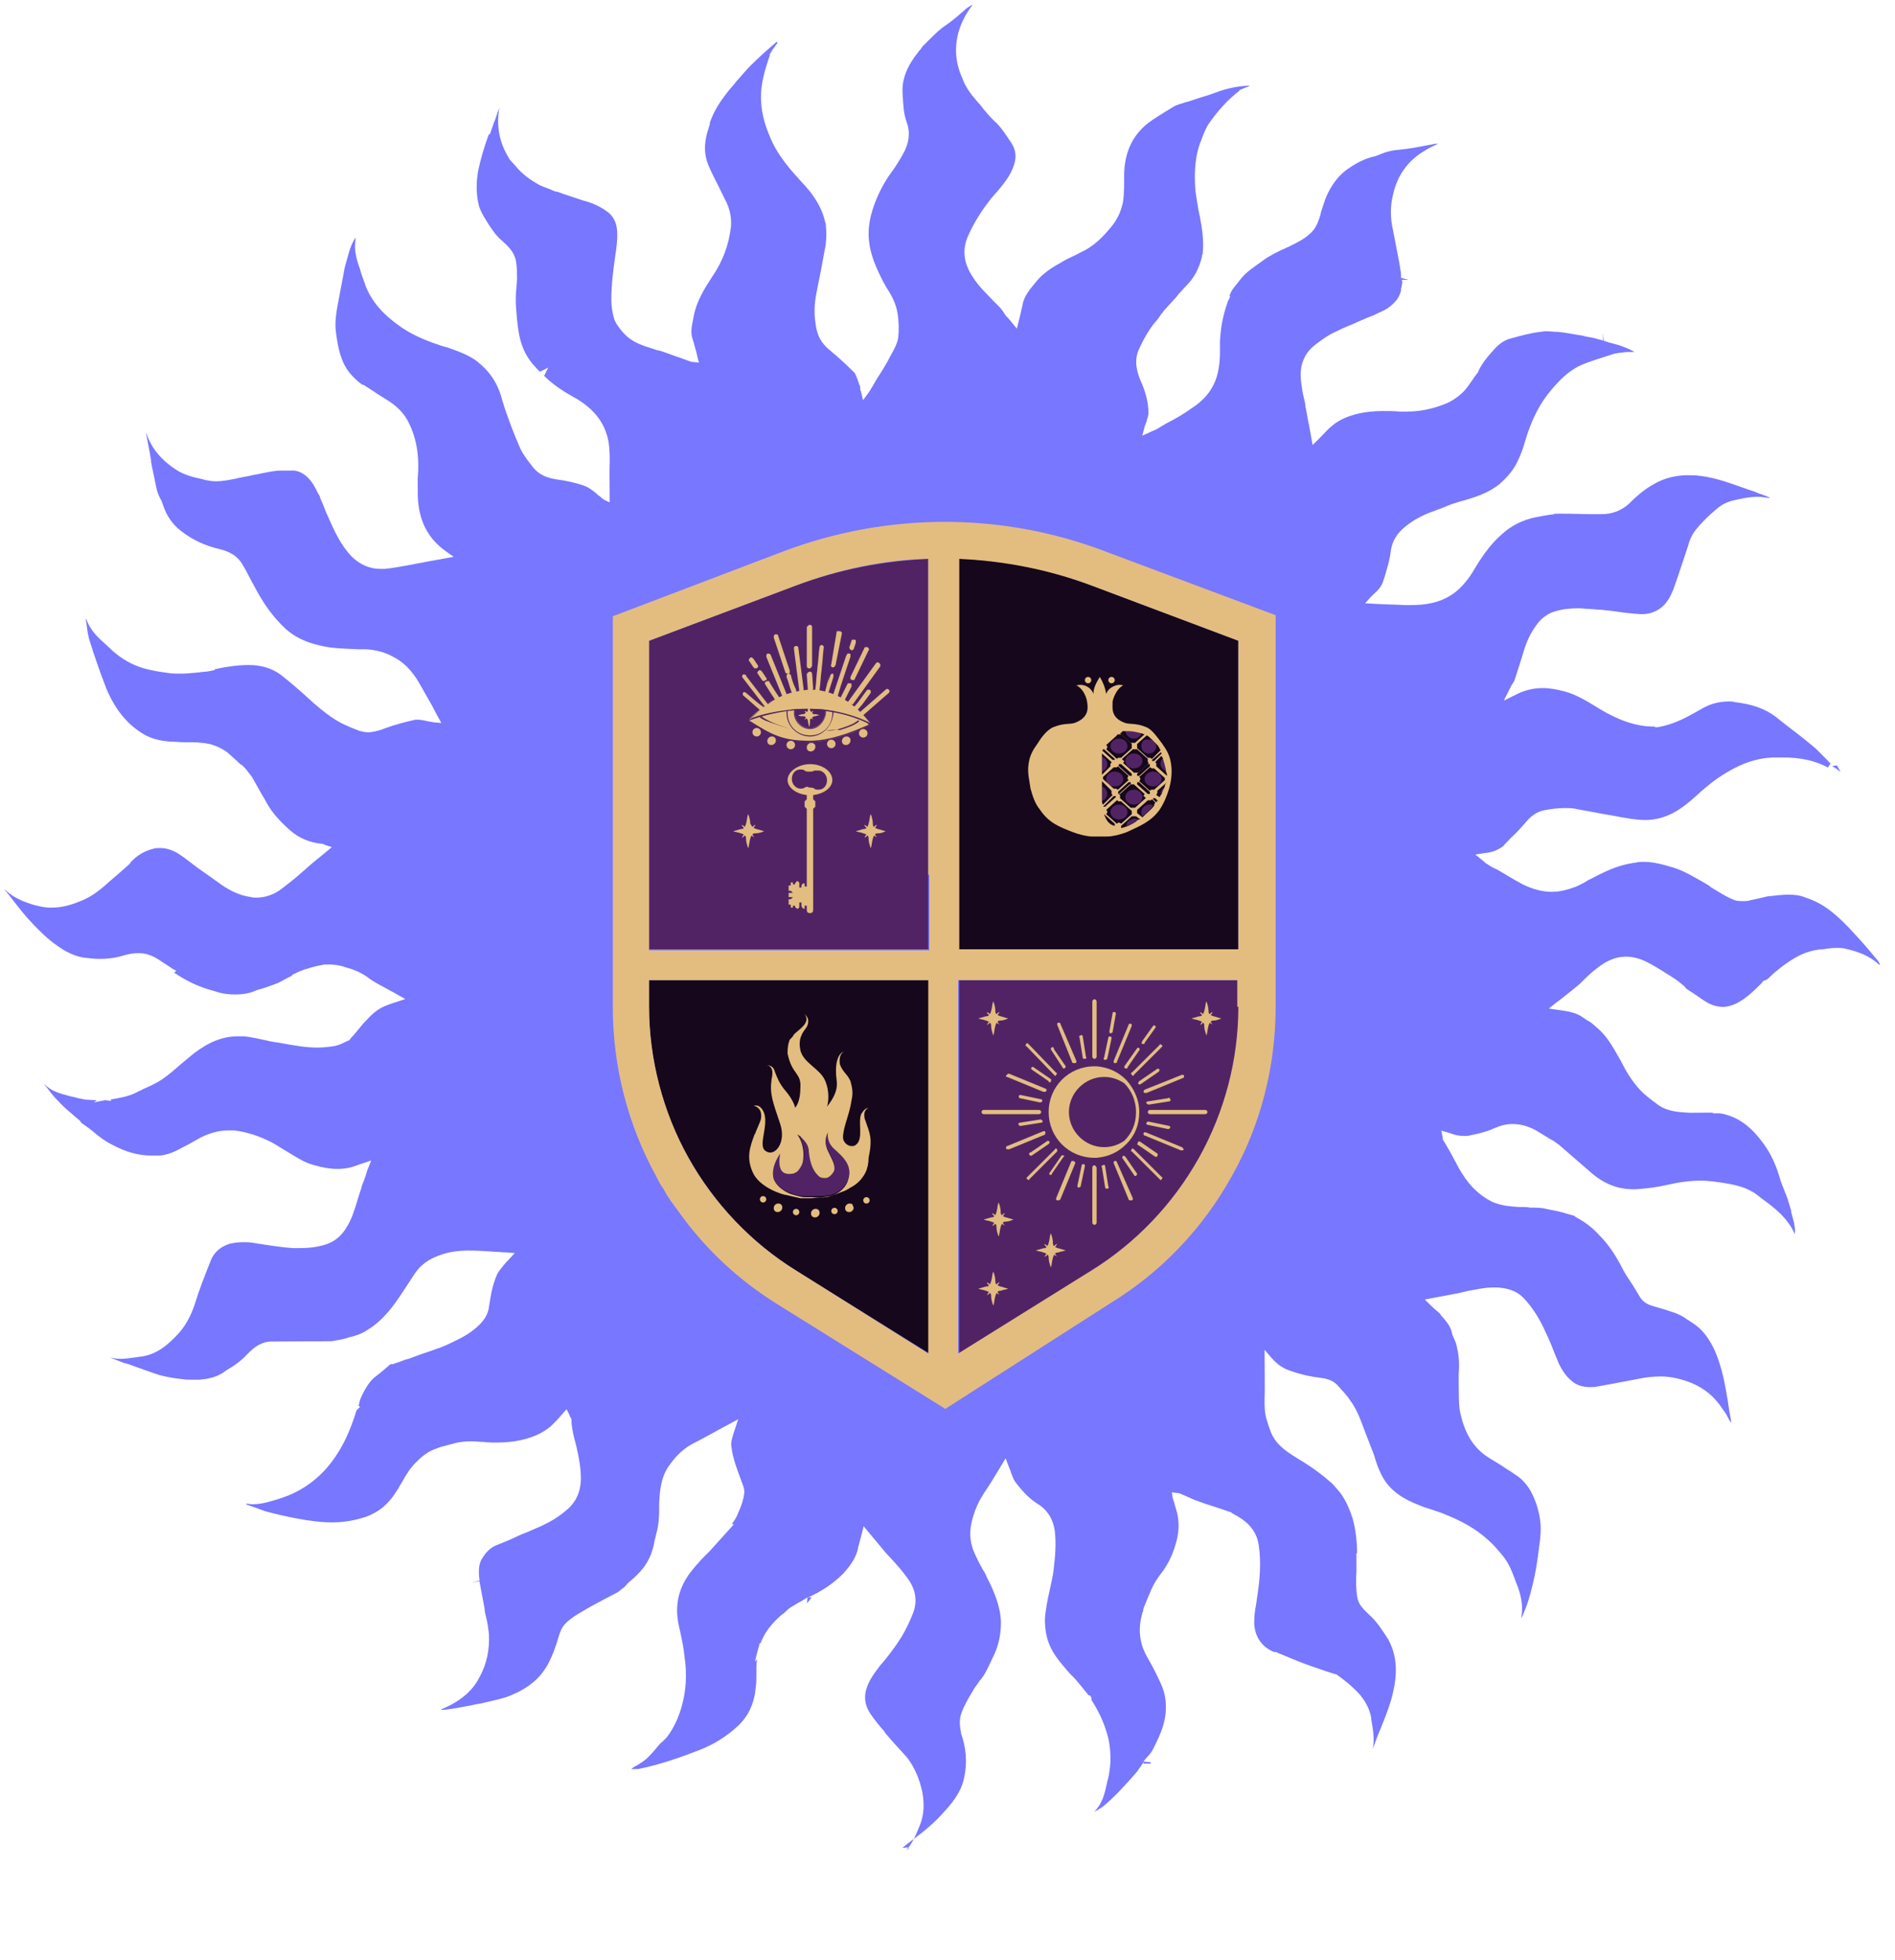 <?xml version="1.0" encoding="UTF-8"?> <svg xmlns="http://www.w3.org/2000/svg" width="117" height="121" viewBox="0 0 117 121" fill="none"><path d="M55.977 114.188C56.404 113.678 56.617 113.084 56.829 112.574C57.041 111.98 57.081 111.387 56.948 110.625C56.771 109.779 56.465 109.103 56.031 108.512L55.728 108.175C55.381 107.796 54.991 107.374 54.644 106.952L54.601 106.868C54.297 106.531 53.994 106.151 53.733 105.771C53.429 105.307 53.341 104.842 53.467 104.333C53.636 103.696 54.021 103.228 54.406 102.718L54.491 102.633C54.877 102.165 55.304 101.612 55.646 101.059C55.902 100.634 56.158 100.124 56.37 99.573C56.667 98.808 56.534 98.047 55.97 97.33C55.666 96.908 55.319 96.529 54.973 96.149C54.8 95.981 54.626 95.77 54.453 95.559C54.279 95.348 54.062 95.095 53.889 94.885L53.325 94.21L53.114 95.016C53.072 95.228 52.987 95.44 52.946 95.695C52.819 96.161 52.52 96.629 52.049 97.14C51.449 97.736 50.763 98.206 49.903 98.592L50.119 98.59L49.819 98.973L49.86 98.592C49.731 98.677 49.645 98.72 49.517 98.805C49.259 98.934 49.002 99.105 48.787 99.233C48.658 99.319 48.572 99.404 48.444 99.531C48.401 99.574 48.358 99.617 48.272 99.659C47.629 100.214 47.201 100.767 46.947 101.446L46.903 101.404L46.861 101.616C46.862 101.658 46.819 101.701 46.819 101.743L46.608 102.549L46.737 102.421C46.695 102.718 46.697 103.015 46.699 103.311C46.7 103.608 46.702 103.862 46.66 104.158C46.579 105.091 46.239 105.897 45.553 106.537C44.868 107.176 44.052 107.689 43.149 108.032C42.032 108.462 40.828 108.892 39.58 109.153C39.451 109.196 39.279 109.197 39.15 109.198L38.977 109.199C39.02 109.156 39.063 109.156 39.063 109.114C39.149 109.071 39.192 109.028 39.278 108.986C39.364 108.943 39.45 108.9 39.492 108.857C39.879 108.643 40.179 108.303 40.435 108.005C40.521 107.92 40.564 107.835 40.649 107.75C40.735 107.664 40.778 107.579 40.864 107.537L41.163 107.238C41.591 106.685 41.889 106.048 42.1 105.285C42.354 104.352 42.434 103.377 42.256 102.192C42.21 101.726 42.121 101.303 42.033 100.88C41.989 100.668 41.945 100.499 41.901 100.288C41.679 99.23 41.846 98.297 42.359 97.447C42.529 97.15 42.786 96.852 43 96.596L43.086 96.511C43.214 96.341 43.386 96.171 43.557 96C43.643 95.915 43.728 95.83 43.814 95.745L45.312 94.085L45.183 94.085C45.311 93.873 45.482 93.66 45.567 93.405C45.78 92.938 45.907 92.556 45.948 92.175C45.99 91.921 45.859 91.625 45.772 91.413L45.728 91.287C45.509 90.695 45.247 90.018 45.157 89.299C45.112 89.045 45.197 88.79 45.282 88.493L45.578 87.602L44.462 88.201C43.903 88.501 43.388 88.8 42.873 89.057C42.271 89.357 41.8 89.783 41.372 90.379C40.816 91.102 40.735 91.949 40.697 92.839L40.698 93.136C40.701 93.644 40.661 94.152 40.534 94.619C40.492 94.789 40.45 94.958 40.408 95.128C40.366 95.425 40.281 95.679 40.197 95.934C40.069 96.231 39.899 96.571 39.642 96.869C39.428 97.124 39.214 97.337 38.956 97.55C38.871 97.636 38.742 97.721 38.657 97.849L38.528 97.976C38.399 98.062 38.271 98.19 38.142 98.275L37.326 98.703C36.853 98.96 36.338 99.217 35.866 99.516C35.565 99.687 35.222 99.901 34.922 100.199C34.708 100.412 34.58 100.709 34.495 101.006C34.327 101.6 34.114 102.194 33.816 102.747C33.347 103.596 32.618 104.193 31.586 104.623C31.114 104.837 30.597 104.924 30.081 105.054L29.694 105.141C29.393 105.185 29.091 105.272 28.79 105.316C28.317 105.403 27.887 105.49 27.413 105.535C27.37 105.535 27.327 105.536 27.284 105.536L27.241 105.536L27.241 105.494L27.284 105.493C28.401 105.021 29.173 104.382 29.599 103.532C30.068 102.682 30.235 101.792 30.187 100.86C30.142 100.479 30.097 100.141 30.009 99.802C29.965 99.633 29.921 99.464 29.92 99.294L29.61 97.644L29.609 97.602L29.136 97.689L29.609 97.56C29.519 96.925 29.56 96.459 29.817 96.118C30.03 95.778 30.33 95.48 30.717 95.351C31.147 95.179 31.576 95.007 32.006 94.793C32.264 94.665 32.565 94.578 32.823 94.45C33.553 94.149 34.284 93.806 34.927 93.252C35.57 92.74 35.868 92.061 35.863 91.214C35.859 90.536 35.727 89.901 35.594 89.309L35.462 88.802C35.374 88.421 35.286 88.04 35.284 87.659C35.283 87.574 35.24 87.49 35.196 87.448L35.153 87.321L34.978 86.983L34.379 87.664L33.993 88.047C33.822 88.175 33.608 88.346 33.35 88.474C32.577 88.86 31.716 89.034 30.682 89.04C30.424 89.041 30.165 89.042 29.863 89.002C29.648 89.003 29.346 88.962 29.088 88.964C28.657 88.966 28.313 89.01 28.012 89.097C27.84 89.14 27.711 89.183 27.539 89.226C27.367 89.27 27.151 89.313 26.98 89.399C26.421 89.571 26.035 89.912 25.692 90.253C25.306 90.636 25.05 91.061 24.794 91.529C24.709 91.656 24.624 91.784 24.581 91.911L24.538 91.954C24.026 92.804 23.426 93.315 22.609 93.616C21.964 93.832 21.276 93.963 20.544 93.967C20.07 93.969 19.596 93.93 19.078 93.848L19.035 93.848C18.259 93.725 17.44 93.56 16.663 93.353C16.275 93.27 15.93 93.103 15.541 92.978C15.412 92.936 15.282 92.894 15.196 92.852L15.196 92.81C15.325 92.809 15.454 92.851 15.584 92.85C16.23 92.847 16.832 92.632 17.391 92.459C18.423 92.115 19.281 91.559 20.009 90.793C21.122 89.6 21.675 88.157 22.013 87.054L22.227 86.841L22.141 86.757C22.14 86.715 22.183 86.672 22.183 86.587C22.225 86.375 22.31 86.205 22.395 86.035C22.566 85.696 22.779 85.313 23.122 85.015C23.465 84.759 23.765 84.503 24.108 84.204L24.151 84.204C24.194 84.204 24.194 84.204 24.237 84.204L24.624 84.075C24.839 83.989 25.054 83.903 25.269 83.859L25.613 83.73C26.043 83.558 26.516 83.429 26.946 83.257C27.376 83.128 27.805 82.913 28.321 82.656C28.837 82.4 29.266 82.101 29.608 81.76C29.951 81.419 30.164 81.037 30.205 80.57L30.247 80.316C30.33 79.765 30.456 79.171 30.711 78.619C30.796 78.449 30.925 78.322 31.053 78.151C31.096 78.066 31.181 78.024 31.224 77.939C31.267 77.896 31.31 77.853 31.353 77.811L31.781 77.343L31.264 77.303C31.005 77.305 30.79 77.263 30.574 77.264C30.014 77.225 29.454 77.186 28.894 77.189C28.119 77.193 27.43 77.324 26.786 77.624C26.313 77.839 25.884 78.18 25.585 78.647C25.329 79.03 25.115 79.37 24.859 79.753C24.304 80.603 23.663 81.496 22.675 82.094C22.375 82.308 21.988 82.437 21.644 82.524L21.601 82.524C21.386 82.61 21.213 82.653 20.955 82.697L20.74 82.74C20.654 82.741 20.568 82.784 20.439 82.784L20.267 82.785L20.224 82.786C20.008 82.787 19.793 82.788 19.577 82.789C19.233 82.791 18.888 82.793 18.544 82.795L18.414 82.796C18.199 82.797 18.027 82.798 17.811 82.799C17.596 82.8 17.424 82.801 17.208 82.802C17.036 82.803 16.864 82.804 16.692 82.805C16.003 82.851 15.574 83.277 15.274 83.575C14.889 84.001 14.46 84.3 13.944 84.599L13.773 84.727C13.301 85.026 12.827 85.114 12.311 85.159C12.181 85.16 12.095 85.16 11.966 85.161C11.708 85.162 11.449 85.164 11.234 85.123C10.803 85.082 10.328 85 9.854 84.876C9.336 84.709 8.775 84.501 8.3 84.334C8.084 84.25 7.869 84.167 7.653 84.126C7.351 84 7.092 83.917 6.79 83.791C7.005 83.833 7.178 83.874 7.436 83.873C7.738 83.871 8.039 83.827 8.34 83.783C8.469 83.782 8.555 83.739 8.685 83.739C9.718 83.606 10.403 82.967 11.003 82.328C11.431 81.86 11.772 81.265 12.027 80.501C12.28 79.653 12.62 78.803 13.003 77.827C13.215 77.275 13.644 76.934 14.203 76.762C14.418 76.718 14.676 76.674 14.978 76.673C15.193 76.671 15.365 76.671 15.624 76.711C15.883 76.752 16.142 76.793 16.4 76.834C16.961 76.916 17.521 76.998 18.081 77.037C18.253 77.036 18.426 77.035 18.598 77.034C19.201 77.031 19.761 76.943 20.233 76.771C20.792 76.556 21.135 76.173 21.348 75.833C21.69 75.323 21.859 74.771 22.029 74.219C22.071 74.05 22.156 73.837 22.198 73.668C22.24 73.54 22.283 73.413 22.325 73.286L22.325 73.243C22.452 72.904 22.58 72.607 22.664 72.267L22.919 71.631L22.403 71.803C22.317 71.846 22.231 71.846 22.145 71.889C21.715 72.061 21.328 72.148 20.854 72.15C20.424 72.153 19.906 72.071 19.345 71.904C18.741 71.738 18.266 71.402 17.704 71.066C17.401 70.898 17.099 70.688 16.796 70.521C15.975 70.102 15.199 69.852 14.423 69.771C14.294 69.772 14.207 69.772 14.078 69.773C13.561 69.776 13.002 69.906 12.401 70.206C12.186 70.334 11.928 70.463 11.714 70.591C11.456 70.719 11.155 70.891 10.898 71.019C10.554 71.19 10.253 71.277 9.909 71.321L9.779 71.322C9.65 71.322 9.521 71.323 9.349 71.324C8.573 71.328 7.797 71.121 6.933 70.66C6.501 70.45 6.111 70.156 5.722 69.819C5.506 69.651 5.289 69.483 5.03 69.315C5.03 69.315 5.03 69.272 4.987 69.272C4.986 69.23 4.943 69.188 4.943 69.188C4.813 69.062 4.64 68.936 4.51 68.809C4.207 68.557 3.861 68.262 3.601 67.967C3.298 67.672 3.081 67.377 2.821 67.039L2.734 66.955L2.777 66.955C3.21 67.376 3.728 67.5 4.202 67.625L4.332 67.666C4.59 67.707 4.806 67.791 5.065 67.832L5.28 67.873L5.97 67.912L5.798 68.04L6.487 67.909L6.875 67.949L6.831 67.865C7.348 67.777 7.907 67.689 8.423 67.432C8.551 67.347 8.723 67.303 8.852 67.218C9.239 67.046 9.626 66.875 10.012 66.619C10.441 66.32 10.784 66.021 11.17 65.68C11.427 65.467 11.684 65.254 11.942 65.041C12.885 64.315 13.745 63.972 14.649 63.967C14.779 63.966 14.908 63.965 15.037 63.965C15.511 64.004 15.986 64.129 16.417 64.211C16.719 64.294 17.021 64.335 17.322 64.376L17.538 64.417C18.228 64.54 18.918 64.663 19.607 64.66C19.995 64.657 20.339 64.613 20.64 64.569C20.855 64.526 21.07 64.44 21.242 64.354C21.328 64.311 21.414 64.269 21.5 64.226L21.543 64.225L21.586 64.183C21.671 64.055 21.757 63.97 21.843 63.885C22.056 63.63 22.228 63.417 22.442 63.161L22.527 63.076C22.913 62.651 23.255 62.31 23.771 62.095C23.9 62.052 24.072 61.967 24.244 61.923C24.33 61.88 24.416 61.88 24.502 61.837L25.018 61.665L24.283 61.245C24.024 61.12 23.765 60.952 23.506 60.826C23.203 60.658 22.901 60.49 22.641 60.28C22.209 59.986 21.777 59.819 21.303 59.694C20.957 59.569 20.613 59.529 20.225 59.531C20.096 59.532 19.966 59.532 19.837 59.575C19.536 59.619 19.235 59.706 18.977 59.792L18.805 59.835C18.676 59.878 18.504 59.964 18.375 60.007L18.032 60.178L18.032 60.221C17.946 60.264 17.86 60.306 17.774 60.349C17.516 60.478 17.259 60.648 17.001 60.735C16.657 60.864 16.313 60.993 15.969 61.079C15.84 61.122 15.711 61.165 15.625 61.208C15.281 61.337 14.937 61.381 14.549 61.383C14.161 61.386 13.73 61.346 13.256 61.179C12.307 60.93 11.616 60.595 10.967 60.175C10.924 60.133 10.838 60.091 10.751 60.049L10.88 59.921C10.75 59.837 10.62 59.795 10.534 59.711C10.274 59.543 10.015 59.375 9.756 59.207C9.367 58.955 8.978 58.83 8.548 58.833C8.246 58.834 7.902 58.879 7.515 59.008C7.085 59.137 6.654 59.182 6.18 59.185C5.836 59.187 5.491 59.146 5.146 59.105C4.456 58.982 3.851 58.647 3.116 58.058C2.64 57.679 2.207 57.216 1.773 56.752C1.47 56.415 1.166 56.035 0.906 55.698C0.776 55.529 0.646 55.36 0.516 55.192C0.472 55.15 0.429 55.107 0.429 55.065C0.385 55.023 0.385 55.023 0.342 54.981C0.299 54.939 0.299 54.896 0.299 54.896L0.342 54.938C0.862 55.444 1.552 55.694 2.113 55.861C2.458 55.943 2.76 56.026 3.148 56.024C3.665 56.022 4.181 55.934 4.826 55.676C5.557 55.418 6.114 54.991 6.629 54.523C6.971 54.224 7.272 53.968 7.615 53.67L8.043 53.286L8.043 53.244C8.471 52.776 8.944 52.519 9.46 52.389C9.589 52.346 9.718 52.345 9.89 52.344C10.278 52.342 10.666 52.467 11.055 52.719C11.444 52.971 11.791 53.266 12.137 53.518C12.656 53.897 13.218 54.275 13.737 54.653C14.299 55.031 14.86 55.282 15.464 55.364C15.593 55.405 15.722 55.404 15.851 55.404C16.368 55.401 16.884 55.229 17.356 54.887C17.742 54.589 18.128 54.29 18.471 53.992C18.6 53.864 18.729 53.778 18.857 53.651C19.286 53.267 19.715 52.926 20.186 52.542L20.486 52.286L20.098 52.161C20.012 52.119 19.925 52.077 19.839 52.078C19.107 51.997 18.459 51.747 17.853 51.199C17.29 50.694 16.814 50.188 16.465 49.555C16.335 49.301 16.161 49.048 16.03 48.795C15.857 48.499 15.726 48.246 15.552 47.95C15.422 47.782 15.292 47.613 15.162 47.444L15.118 47.402L14.988 47.276L14.902 47.191L14.859 47.192C14.815 47.15 14.772 47.108 14.685 47.023C14.469 46.813 14.253 46.644 14.036 46.434C13.56 46.097 13.042 45.889 12.439 45.849C12.094 45.809 11.75 45.811 11.405 45.813C11.104 45.815 10.802 45.774 10.5 45.776C10.069 45.736 9.466 45.654 8.947 45.361C7.91 44.773 7.13 43.846 6.562 42.493C6.169 41.479 5.819 40.464 5.556 39.618C5.424 39.238 5.379 38.815 5.334 38.434L5.29 38.222C5.29 38.222 5.29 38.222 5.333 38.222C5.595 38.983 6.158 39.446 6.677 39.909L6.894 40.119C7.5 40.667 8.148 41.044 8.882 41.252C9.313 41.377 9.787 41.459 10.391 41.54C10.649 41.581 10.908 41.58 11.166 41.578C11.769 41.575 12.329 41.487 12.846 41.442L13.276 41.355L13.232 41.313C14.007 41.139 14.696 41.051 15.342 41.047C16.117 41.043 16.851 41.251 17.413 41.713C17.846 42.05 18.235 42.387 18.668 42.766C18.885 42.976 19.144 43.186 19.361 43.397C20.01 43.944 20.616 44.449 21.393 44.784C21.652 44.909 21.911 44.993 22.213 45.118C22.386 45.16 22.558 45.201 22.73 45.2C23.032 45.198 23.29 45.112 23.591 45.026L23.806 44.94C24.408 44.725 25.053 44.552 25.655 44.421C25.698 44.421 25.741 44.421 25.785 44.421C25.957 44.42 26.129 44.461 26.345 44.502C26.474 44.544 26.604 44.543 26.776 44.585L27.25 44.624L26.946 44.075C26.859 43.906 26.771 43.737 26.684 43.569L25.988 42.344C25.64 41.711 25.119 40.951 24.256 40.532C23.737 40.238 23.176 40.114 22.616 40.075L22.229 40.077C21.41 40.039 20.548 40.044 19.729 39.837C18.823 39.63 18.175 39.295 17.656 38.832C16.833 38.074 16.268 37.23 15.833 36.427C15.616 36.047 15.398 35.625 15.18 35.203L15.007 34.907C14.745 34.4 14.27 34.064 13.579 33.898C12.674 33.691 11.853 33.315 11.118 32.726C10.642 32.347 10.294 31.841 10.075 31.206C10.032 31.08 9.988 30.91 9.901 30.784C9.814 30.615 9.726 30.404 9.682 30.234C9.594 29.811 9.506 29.388 9.417 28.965C9.373 28.838 9.372 28.669 9.329 28.542L9.328 28.415C9.238 27.822 9.106 27.273 9.017 26.722C9.06 26.764 9.061 26.807 9.061 26.807C9.367 27.695 9.974 28.411 10.882 28.999C11.4 29.335 11.961 29.459 12.522 29.583L12.651 29.625C12.867 29.666 13.082 29.707 13.341 29.706C13.772 29.704 14.202 29.616 14.632 29.529C14.761 29.486 14.89 29.486 15.02 29.443C15.321 29.399 15.622 29.312 15.923 29.268C16.31 29.181 16.741 29.094 17.171 29.049C17.257 29.049 17.343 29.049 17.43 29.048C17.559 29.047 17.688 29.047 17.817 29.046C17.903 29.046 18.032 29.045 18.119 29.044L18.162 29.044C18.722 29.126 19.155 29.505 19.503 30.18C19.547 30.265 19.591 30.392 19.677 30.518C19.721 30.603 19.764 30.645 19.765 30.73L19.896 31.025C20.026 31.321 20.114 31.617 20.245 31.871C20.637 32.758 21.03 33.645 21.723 34.362C22.2 34.825 22.804 35.118 23.493 35.114C23.58 35.114 23.666 35.113 23.752 35.113C24.226 35.068 24.699 34.981 25.172 34.893C25.387 34.85 25.645 34.806 25.861 34.763C26.162 34.718 26.506 34.632 26.807 34.588L28.012 34.369L27.537 34.033C26.412 33.235 25.846 32.136 25.795 30.612L25.793 30.23L25.791 29.892C25.79 29.765 25.789 29.637 25.789 29.553C25.911 28.239 25.732 27.096 25.253 26.125C24.992 25.576 24.602 25.154 24.04 24.776C23.78 24.608 23.564 24.482 23.305 24.314C23.132 24.188 22.397 23.726 22.397 23.726L22.397 23.768C22.095 23.558 21.835 23.305 21.618 23.052C21.054 22.378 20.877 21.532 20.742 20.516C20.653 19.839 20.778 19.203 20.904 18.524C21.029 17.888 21.155 17.21 21.28 16.531C21.365 16.234 21.449 15.895 21.576 15.471C21.661 15.216 21.746 15.004 21.874 14.791C21.917 14.749 21.917 14.749 21.917 14.706C21.917 14.706 21.917 14.706 21.96 14.706L21.96 14.748C21.876 15.215 21.922 15.681 22.097 16.23C22.141 16.399 22.228 16.568 22.273 16.78C22.36 17.076 22.491 17.372 22.579 17.668C22.972 18.64 23.666 19.441 24.833 20.239C25.654 20.785 26.561 21.119 27.338 21.369L27.64 21.452C28.244 21.661 28.805 21.869 29.324 22.205C29.886 22.626 30.319 23.089 30.624 23.681C30.798 24.019 30.929 24.357 31.018 24.738C31.061 24.864 31.105 24.991 31.149 25.16C31.412 25.921 31.718 26.767 32.111 27.654C32.285 28.035 32.545 28.372 32.806 28.709L32.936 28.878C33.326 29.342 33.844 29.509 34.361 29.59C34.965 29.672 35.568 29.796 36.13 30.004C36.345 30.088 36.562 30.256 36.778 30.424C36.864 30.509 36.951 30.593 37.038 30.635C37.038 30.635 37.038 30.635 37.081 30.677C37.124 30.719 37.211 30.803 37.297 30.845L37.643 31.012L37.636 29.784C37.635 29.572 37.634 29.36 37.632 29.149C37.63 28.683 37.671 28.259 37.625 27.793C37.574 26.438 36.879 25.383 35.626 24.627C34.935 24.25 34.243 23.83 33.637 23.241L33.594 23.198L33.849 22.689L33.334 22.946C33.291 22.904 33.291 22.904 33.247 22.861C33.117 22.735 33.03 22.608 32.901 22.482C32.467 21.976 32.205 21.385 32.072 20.75C31.94 20.115 31.893 19.438 31.846 18.718C31.844 18.422 31.843 18.125 31.884 17.786C31.883 17.574 31.925 17.362 31.924 17.193C31.922 16.854 31.92 16.557 31.876 16.261C31.829 15.668 31.439 15.247 31.05 14.91L30.963 14.826C30.703 14.616 30.486 14.32 30.313 14.067L30.226 13.94C29.965 13.518 29.705 13.139 29.573 12.716C29.397 12.039 29.393 11.319 29.518 10.556C29.686 9.792 29.897 9.029 30.195 8.265L30.238 8.307C30.238 8.307 30.45 7.713 30.492 7.585C30.62 7.288 30.704 6.949 30.832 6.651C30.623 7.796 30.844 8.812 31.409 9.74L31.453 9.825L31.756 10.162L31.799 10.204C32.19 10.71 32.709 11.089 33.313 11.424C33.573 11.55 33.875 11.633 34.134 11.759C34.22 11.8 34.35 11.842 34.436 11.842C34.867 12.009 35.299 12.133 35.774 12.3L36.032 12.384C36.68 12.55 37.155 12.801 37.587 13.137C37.934 13.432 38.108 13.855 38.111 14.448C38.114 14.829 38.073 15.253 37.989 15.761C37.865 16.652 37.741 17.584 37.746 18.516C37.748 18.855 37.794 19.278 37.925 19.701C38.056 20.039 38.273 20.292 38.49 20.545C39.01 21.135 39.7 21.343 40.391 21.551C40.477 21.593 40.606 21.635 40.693 21.634C41.124 21.759 41.513 21.927 41.901 22.051C42.117 22.135 42.376 22.218 42.592 22.302C42.678 22.344 42.764 22.343 42.807 22.343L43.152 22.383L43.064 22.045L42.976 21.664C42.888 21.411 42.844 21.157 42.756 20.903C42.625 20.523 42.709 20.141 42.793 19.717L42.834 19.505C43.002 18.614 43.471 17.849 43.941 17.127C44.625 16.149 45.007 15.088 45.13 13.986C45.17 13.435 45.081 12.884 44.733 12.251C44.602 11.998 44.471 11.702 44.341 11.448C44.123 11.026 43.906 10.604 43.731 10.181C43.469 9.547 43.465 8.869 43.677 8.148L43.846 7.596L43.803 7.639C44.057 6.875 44.484 6.195 45.126 5.429C45.298 5.259 45.426 5.046 45.597 4.876C45.854 4.578 46.111 4.28 46.368 4.024C46.839 3.556 47.353 3.087 47.911 2.618C47.953 2.576 47.953 2.576 47.953 2.576C47.953 2.576 47.997 2.618 47.997 2.66L47.655 3.128L47.612 3.213L47.527 3.34L47.527 3.425C47.188 4.401 46.977 5.207 46.982 6.012C46.986 6.774 47.163 7.578 47.512 8.381C47.992 9.607 48.859 10.534 49.509 11.251C50.115 11.883 50.55 12.515 50.812 13.234C50.856 13.361 50.9 13.53 50.944 13.699L50.988 13.826L50.988 13.869C51.034 14.377 51.036 14.885 50.91 15.479C50.869 15.691 50.827 15.945 50.785 16.157C50.66 16.878 50.492 17.599 50.366 18.32C50.241 19.083 50.288 19.718 50.42 20.353C50.553 20.902 50.813 21.282 51.289 21.661C51.419 21.787 51.549 21.871 51.679 21.998C52.025 22.292 52.371 22.629 52.718 22.966C52.848 23.093 52.892 23.304 52.979 23.515C53.023 23.6 53.023 23.685 53.067 23.769C53.11 23.811 53.111 23.896 53.111 23.981C53.111 24.023 53.111 24.065 53.155 24.15L53.287 24.7L53.629 24.232L53.715 24.104C53.757 24.019 53.8 23.977 53.843 23.892L54.142 23.382C54.441 22.914 54.739 22.447 54.995 21.937C55.208 21.555 55.422 21.172 55.463 20.791C55.503 20.367 55.501 19.859 55.411 19.308C55.322 18.758 55.061 18.252 54.757 17.787C54.67 17.661 54.626 17.534 54.539 17.407C54.06 16.478 53.755 15.717 53.664 14.955C53.575 14.32 53.657 13.642 53.869 12.963C54.123 12.157 54.464 11.477 54.891 10.84C55.276 10.329 55.532 9.904 55.745 9.522C56.129 8.842 56.212 8.206 55.993 7.572C55.775 7.023 55.771 6.43 55.724 5.752C55.677 4.863 56.017 4.056 56.701 3.205C56.744 3.12 56.83 3.077 56.872 2.992L56.958 2.865C57.086 2.737 57.215 2.609 57.386 2.439C57.729 2.098 58.029 1.8 58.415 1.544C58.673 1.373 58.93 1.16 59.187 0.946C59.316 0.819 59.444 0.733 59.573 0.605C59.702 0.478 59.873 0.392 60.002 0.307C60.002 0.307 60.002 0.307 60.045 0.306C59.361 1.2 59.021 2.133 59.027 3.15C59.031 3.785 59.206 4.377 59.424 4.842C59.599 5.349 59.903 5.771 60.38 6.319C60.51 6.446 60.64 6.615 60.727 6.741C60.944 6.994 61.117 7.205 61.377 7.458C61.766 7.794 62.07 8.259 62.461 8.85C62.722 9.272 62.767 9.695 62.598 10.204C62.386 10.841 62.001 11.309 61.573 11.819C61.445 11.947 61.359 12.075 61.231 12.203C60.589 13.011 60.119 13.776 59.779 14.54C59.396 15.39 59.487 16.236 60.051 17.08C60.443 17.713 61.005 18.219 61.482 18.724L61.612 18.851C61.785 19.019 61.915 19.188 62.045 19.399C62.089 19.483 62.176 19.568 62.262 19.652C62.306 19.736 62.392 19.778 62.436 19.863L62.783 20.285L62.909 19.776C62.952 19.648 62.951 19.564 62.993 19.436C63.035 19.224 63.078 19.055 63.12 18.885C63.203 18.334 63.502 17.951 63.93 17.44C64.358 16.887 64.959 16.503 65.517 16.203C65.775 16.032 66.075 15.903 66.333 15.775C66.548 15.689 66.72 15.561 66.934 15.475C67.579 15.133 68.093 14.622 68.478 14.154C68.949 13.643 69.204 13.091 69.33 12.497C69.413 11.946 69.41 11.353 69.407 10.802L69.407 10.717C69.443 9.404 69.911 8.385 70.854 7.617C71.369 7.233 71.97 6.891 72.442 6.592C72.657 6.464 72.872 6.42 73.13 6.334C73.216 6.291 73.345 6.29 73.431 6.248L73.947 6.075C74.377 5.946 74.807 5.816 75.237 5.645C75.753 5.472 76.269 5.343 76.958 5.296L77.001 5.296C77.044 5.296 77.087 5.296 77.13 5.295C77.174 5.295 77.131 5.338 76.959 5.381C76.873 5.424 76.744 5.467 76.658 5.51L76.529 5.553L76.529 5.595C75.8 6.15 75.158 6.874 74.602 7.681C74.389 8.021 74.261 8.403 74.134 8.743L74.091 8.828C73.795 9.677 73.714 10.651 73.806 11.752C73.852 12.175 73.94 12.556 73.985 12.937C74.029 13.064 74.029 13.191 74.073 13.318C74.206 14.037 74.34 14.841 74.258 15.604L74.258 15.647C74.258 15.689 74.216 15.732 74.216 15.732L74.216 15.774L74.216 15.816C74.048 16.537 73.75 17.132 73.236 17.643C73.064 17.814 72.936 17.984 72.764 18.154L72.636 18.324L71.823 19.218L71.737 19.346L71.694 19.388L71.609 19.516C71.523 19.643 71.438 19.771 71.309 19.899C70.924 20.367 70.583 20.962 70.285 21.641C69.988 22.363 70.25 23.081 70.425 23.504C70.73 24.18 70.906 24.857 70.909 25.492C70.91 25.662 70.825 25.832 70.783 26.044C70.741 26.129 70.698 26.256 70.656 26.383L70.529 26.892L71.088 26.635C71.174 26.592 71.303 26.549 71.389 26.506C71.604 26.378 71.818 26.25 72.033 26.122C72.548 25.864 73.064 25.565 73.536 25.224C74.351 24.711 74.865 24.073 75.119 23.267C75.288 22.715 75.328 22.122 75.325 21.571C75.324 21.402 75.323 21.232 75.322 21.105C75.36 20.173 75.528 19.41 75.783 18.688C75.782 18.646 75.825 18.603 75.825 18.561C75.825 18.561 75.825 18.561 75.825 18.518L75.868 18.518L75.91 18.391L75.953 18.306L75.91 18.264C75.994 17.967 76.208 17.712 76.422 17.456L76.55 17.286C76.935 16.776 77.493 16.434 77.965 16.092C78.351 15.794 78.824 15.579 79.168 15.408C79.297 15.365 79.425 15.279 79.554 15.236C80.07 14.979 80.542 14.765 80.971 14.339C81.142 14.169 81.27 13.956 81.355 13.744C81.44 13.532 81.525 13.319 81.567 13.065C81.652 12.81 81.736 12.556 81.821 12.301C82.076 11.664 82.503 10.899 83.275 10.387C83.833 10.003 84.306 9.788 84.822 9.658C84.908 9.658 84.951 9.615 84.994 9.615L85.209 9.529C85.596 9.358 85.983 9.271 86.543 9.225C87.016 9.18 87.446 9.093 87.92 9.006C88.135 8.962 88.393 8.919 88.608 8.875L88.651 8.875C88.694 8.875 88.737 8.874 88.737 8.874L88.824 8.874L88.781 8.874C88.523 9.003 88.222 9.131 87.964 9.302C86.934 9.901 86.25 10.837 85.998 12.066C85.83 12.745 85.834 13.465 86.01 14.227C86.143 14.904 86.276 15.623 86.409 16.3L86.499 16.892C86.499 16.892 86.499 16.977 86.499 17.02C86.499 17.062 86.5 17.104 86.5 17.147L86.974 17.271L86.544 17.273C86.587 17.358 86.588 17.485 86.546 17.612C86.546 17.655 86.546 17.739 86.503 17.782L86.504 17.909C86.42 18.333 86.164 18.673 85.692 19.015C85.434 19.186 85.09 19.315 84.747 19.486C84.618 19.529 84.532 19.572 84.403 19.615C84.145 19.743 83.887 19.83 83.629 19.958C83.2 20.13 82.813 20.301 82.383 20.516C81.996 20.687 81.653 20.943 81.31 21.199C80.538 21.754 80.197 22.518 80.332 23.577C80.377 23.915 80.422 24.254 80.51 24.592C80.554 24.762 80.598 24.931 80.599 25.1C80.688 25.481 80.733 25.862 80.821 26.243L81.043 27.47L81.386 27.129L81.6 26.916C81.814 26.703 81.985 26.49 82.2 26.32C82.714 25.851 83.402 25.635 83.961 25.505C84.392 25.418 84.865 25.373 85.382 25.37C85.684 25.369 86.028 25.367 86.459 25.407C86.588 25.406 86.761 25.405 86.89 25.404C87.708 25.4 88.526 25.226 89.342 24.883C89.901 24.625 90.373 24.241 90.715 23.731C90.843 23.561 90.971 23.349 91.099 23.179L91.227 23.008L91.27 22.966L91.27 22.924C91.483 22.456 91.825 22.031 92.253 21.563C92.596 21.18 92.939 20.966 93.326 20.879C93.799 20.749 94.402 20.576 95.047 20.488C95.177 20.488 95.305 20.445 95.435 20.444C95.65 20.443 95.909 20.483 96.124 20.482C96.684 20.522 97.202 20.646 97.762 20.727L97.892 20.769C98.15 20.81 98.409 20.851 98.668 20.934L98.97 21.017L98.967 20.551L99.013 21.017L98.97 21.017L99.358 21.142C99.66 21.225 100.005 21.308 100.308 21.434C100.523 21.517 100.783 21.643 100.912 21.727C100.912 21.727 100.912 21.727 100.869 21.727C100.826 21.727 100.783 21.727 100.74 21.728C100.654 21.728 100.611 21.728 100.525 21.729C100.482 21.729 100.482 21.729 100.438 21.729L100.395 21.73C100.094 21.774 99.749 21.776 99.449 21.904C98.761 22.12 98.202 22.292 97.686 22.507C96.869 22.85 96.27 23.489 95.799 24.042C95.072 24.893 94.56 25.87 94.137 27.313C94.01 27.78 93.798 28.331 93.499 28.841C93.286 29.181 92.986 29.522 92.6 29.863C91.871 30.46 91.011 30.719 90.065 30.978L89.936 31.021C89.592 31.108 89.248 31.279 88.904 31.408C88.732 31.451 88.604 31.537 88.432 31.58C87.83 31.795 87.271 32.095 86.8 32.479C86.242 32.905 85.943 33.415 85.861 34.051C85.82 34.517 85.651 35.027 85.524 35.493L85.397 35.875C85.312 36.172 85.098 36.427 84.798 36.683C84.755 36.726 84.713 36.768 84.67 36.811L84.627 36.854L84.284 37.237L84.974 37.275C85.577 37.314 86.18 37.311 86.74 37.35C86.87 37.35 86.999 37.349 87.128 37.348C87.903 37.344 88.85 37.254 89.709 36.656C90.138 36.357 90.523 35.932 90.907 35.337C91.462 34.402 91.975 33.636 92.704 32.997C93.304 32.443 93.991 32.1 94.809 31.926C95.067 31.883 95.282 31.839 95.54 31.795L95.841 31.751L95.885 31.751C95.928 31.751 95.928 31.751 95.971 31.708L96.444 31.706C97.09 31.702 97.737 31.741 98.383 31.737L98.512 31.737C98.641 31.736 98.77 31.735 98.9 31.734C99.201 31.733 99.546 31.689 99.932 31.517C100.19 31.389 100.405 31.26 100.576 31.09C101.005 30.664 101.519 30.195 102.163 29.853C102.764 29.511 103.453 29.337 104.185 29.333C104.443 29.332 104.659 29.331 104.96 29.371C105.995 29.493 106.945 29.869 107.894 30.202L108.282 30.327C108.369 30.369 108.498 30.411 108.585 30.453C108.8 30.536 108.973 30.578 109.146 30.662C109.189 30.661 109.232 30.703 109.275 30.745C109.017 30.704 108.758 30.664 108.5 30.665C107.94 30.668 107.424 30.798 107.036 30.885C106.649 30.972 106.305 31.143 106.005 31.399C105.491 31.825 105.062 32.251 104.72 32.677C104.463 32.975 104.293 33.399 104.209 33.738C104.082 34.12 103.955 34.502 103.828 34.884C103.658 35.393 103.489 35.903 103.319 36.37C103.149 36.794 102.936 37.219 102.55 37.517C102.207 37.773 101.82 37.903 101.432 37.905C101.389 37.905 101.303 37.906 101.26 37.906C100.786 37.866 100.269 37.827 99.794 37.744C99.234 37.663 98.674 37.623 98.114 37.584C97.898 37.585 97.683 37.544 97.467 37.545C96.95 37.548 96.477 37.593 96.047 37.723C95.573 37.852 95.144 38.151 94.803 38.661C94.503 39.087 94.248 39.596 94.079 40.19C93.867 40.869 93.698 41.421 93.528 41.93C93.486 42.057 93.4 42.185 93.315 42.312C93.272 42.397 93.23 42.482 93.187 42.567L92.846 43.247L93.534 42.904C94.092 42.605 94.651 42.474 95.254 42.471C95.685 42.469 96.116 42.551 96.591 42.676C97.367 42.883 98.016 43.303 98.707 43.723C99.399 44.143 100.09 44.478 100.866 44.685C101.341 44.81 101.772 44.85 102.159 44.848L102.203 44.89L102.332 44.889C103.15 44.758 103.88 44.415 104.567 44.03C104.782 43.901 105.04 43.773 105.254 43.645C105.77 43.388 106.243 43.3 106.76 43.297C106.889 43.297 107.018 43.296 107.105 43.338C108.182 43.459 109.002 43.751 109.651 44.256L110.127 44.634C110.733 45.097 111.338 45.56 111.944 46.065C112.247 46.317 112.507 46.612 112.81 46.907C112.897 46.991 112.941 47.076 113.027 47.118L112.856 47.373C112.078 46.953 111.173 46.746 110.01 46.753C109.794 46.754 109.622 46.755 109.407 46.756C108.459 46.804 107.556 47.105 106.569 47.704C105.839 48.131 105.196 48.686 104.596 49.239L104.296 49.495C103.438 50.22 102.622 50.563 101.76 50.611C101.674 50.611 101.588 50.611 101.502 50.612C101.244 50.613 100.942 50.573 100.64 50.532C100.08 50.45 99.562 50.326 99.002 50.245C98.398 50.121 97.837 50.039 97.234 49.915C97.018 49.874 96.803 49.875 96.587 49.877C96.2 49.879 95.812 49.923 95.339 50.011C94.909 50.098 94.522 50.354 94.18 50.779C93.88 51.12 93.581 51.46 93.238 51.759C93.109 51.929 92.938 52.057 92.81 52.227C92.466 52.483 92.123 52.612 91.649 52.657L91.09 52.745L91.609 53.166C91.695 53.25 91.739 53.292 91.825 53.334C91.998 53.46 92.214 53.586 92.43 53.669C92.948 53.963 93.467 54.299 94.029 54.593C94.633 54.886 95.237 55.052 95.84 55.048C96.314 55.046 96.787 54.916 97.26 54.744C97.561 54.615 97.819 54.487 98.076 54.316C98.377 54.187 98.635 54.017 98.936 53.888C99.623 53.545 100.311 53.33 101 53.241C101.172 53.198 101.301 53.197 101.473 53.196C102.076 53.193 102.68 53.359 103.37 53.567C104.018 53.775 104.623 54.153 105.228 54.489C105.357 54.572 105.53 54.656 105.66 54.783L105.876 54.908C106.222 55.118 106.611 55.37 107.043 55.538C107.215 55.621 107.388 55.62 107.646 55.619C107.775 55.618 107.905 55.617 108.034 55.574C108.249 55.531 108.421 55.487 108.636 55.444C108.808 55.401 108.98 55.357 109.195 55.314L109.281 55.313C109.669 55.269 110.013 55.225 110.401 55.222C110.789 55.22 111.133 55.261 111.436 55.386C112.083 55.594 112.601 55.888 113.077 56.267C113.553 56.645 114.03 57.109 114.593 57.741C115.113 58.289 115.59 58.879 115.98 59.343C115.98 59.385 116.024 59.385 116.024 59.427C116.024 59.47 116.067 59.469 116.067 59.512L116.024 59.554C115.418 58.965 114.641 58.715 113.908 58.55C113.736 58.508 113.563 58.509 113.348 58.51C113.047 58.512 112.788 58.556 112.487 58.6L112.401 58.6C111.927 58.645 111.54 58.774 111.154 58.946C110.724 59.16 110.338 59.416 109.952 59.715C109.737 59.886 109.523 60.056 109.351 60.227C109.266 60.312 109.18 60.397 109.051 60.482L108.922 60.525L108.794 60.611L108.794 60.653C108.28 61.164 107.809 61.633 107.207 61.933C106.949 62.061 106.648 62.148 106.39 62.149C106.088 62.151 105.743 62.068 105.441 61.9C105.138 61.732 104.879 61.522 104.619 61.354C104.49 61.27 104.36 61.186 104.23 61.102C104.144 61.06 104.057 60.976 104.014 60.891C103.798 60.723 103.624 60.555 103.365 60.387C102.889 60.093 102.327 59.715 101.766 59.421C101.291 59.17 100.816 59.045 100.385 59.047C99.782 59.051 99.224 59.266 98.58 59.778C98.237 60.034 97.937 60.332 97.637 60.63C97.466 60.8 97.251 60.971 97.037 61.142C96.823 61.312 96.608 61.483 96.394 61.653C96.265 61.739 96.179 61.824 96.05 61.909L95.622 62.251L96.182 62.332C96.785 62.414 97.346 62.495 97.779 62.832L97.908 62.916L97.952 62.958C98.254 63.083 98.471 63.336 98.73 63.547L98.817 63.631C99.336 64.136 99.685 64.812 100.076 65.488L100.207 65.741C100.512 66.332 100.859 66.839 101.249 67.26C101.596 67.64 102.028 67.934 102.417 68.228C102.979 68.606 103.626 68.645 104.315 68.684C104.574 68.682 104.832 68.681 105.134 68.679C105.134 68.679 105.607 68.677 105.737 68.676L105.78 68.718L105.823 68.718L105.866 68.718C105.909 68.717 105.995 68.717 106.081 68.716C106.254 68.715 106.426 68.757 106.556 68.798C107.462 69.047 108.197 69.636 108.892 70.607C109.326 71.198 109.674 71.916 109.938 72.888C110.025 73.1 110.113 73.353 110.2 73.565C110.331 73.861 110.419 74.157 110.507 74.453C110.55 74.579 110.594 74.706 110.595 74.833C110.727 75.299 110.858 75.722 110.817 76.145L110.818 76.188C110.381 75.174 109.559 74.543 108.738 73.954L108.478 73.744C107.916 73.323 107.269 73.157 106.536 73.034C106.019 72.953 105.501 72.871 104.984 72.873C104.338 72.877 103.649 72.966 102.918 73.139C102.359 73.269 101.713 73.357 101.024 73.403C100.981 73.404 100.895 73.404 100.852 73.404C99.904 73.41 99.041 73.076 98.262 72.402C97.872 72.065 97.44 71.687 97.05 71.35L96.271 70.676C96.141 70.592 96.055 70.508 95.925 70.424C95.752 70.34 95.623 70.256 95.493 70.172C95.277 70.046 95.017 69.879 94.801 69.753C94.326 69.501 93.852 69.377 93.378 69.379C92.99 69.381 92.646 69.468 92.259 69.639C91.787 69.854 91.27 69.984 90.797 70.071C90.668 70.114 90.539 70.115 90.41 70.116C90.151 70.117 89.85 70.076 89.418 69.909L88.986 69.785L89.075 70.208L89.075 70.25C89.076 70.335 89.119 70.419 89.162 70.461C89.293 70.672 89.423 70.926 89.554 71.137C89.728 71.475 89.902 71.77 90.076 72.108C90.642 73.122 91.291 73.754 92.112 74.173C92.673 74.424 93.234 74.463 93.794 74.502L93.923 74.502C94.095 74.501 94.311 74.499 94.483 74.541C94.828 74.539 95.172 74.537 95.474 74.62C95.906 74.702 96.337 74.785 96.725 74.91C96.855 74.951 97.027 74.993 97.156 75.034C97.2 75.034 97.243 75.076 97.286 75.118L97.718 75.37C98.107 75.622 98.454 75.917 98.714 76.212C99.45 76.928 99.929 77.815 100.277 78.491C100.364 78.66 100.451 78.786 100.538 78.913L100.625 79.039C100.842 79.377 101.059 79.715 101.276 80.095C101.494 80.433 101.839 80.558 102.141 80.641C102.27 80.682 102.443 80.724 102.572 80.765C103.09 80.932 103.608 81.056 104.04 81.35C104.127 81.435 104.256 81.476 104.343 81.561C104.516 81.644 104.646 81.771 104.775 81.855C105.208 82.191 105.555 82.698 105.86 83.331C106.209 84.134 106.429 84.98 106.608 86.08C106.696 86.546 106.742 86.969 106.831 87.435L106.875 87.646C106.875 87.731 106.875 87.773 106.876 87.816C106.832 87.773 106.832 87.731 106.789 87.689C106.658 87.436 106.528 87.182 106.354 86.971C105.702 85.958 104.795 85.37 103.544 85.081C103.199 84.998 102.854 84.957 102.509 84.959C102.079 84.962 101.605 85.007 101.003 85.137C100.271 85.268 99.454 85.442 98.636 85.574C98.507 85.617 98.335 85.618 98.205 85.618C97.732 85.621 97.3 85.496 96.997 85.201C96.694 84.949 96.434 84.569 96.216 84.104C96.128 83.851 95.998 83.597 95.91 83.344C95.735 82.879 95.517 82.414 95.299 81.949C94.951 81.231 94.56 80.64 94.083 80.134C93.563 79.587 92.917 79.505 92.443 79.466C92.356 79.466 92.27 79.467 92.184 79.467C91.624 79.47 91.108 79.6 90.592 79.688C90.118 79.817 89.602 79.905 89.129 79.992C88.913 80.036 87.967 80.21 87.967 80.21L88.313 80.547C88.357 80.59 88.443 80.674 88.487 80.716C88.616 80.842 88.789 80.968 88.919 81.095L88.963 81.179C89.266 81.516 89.57 81.853 89.658 82.319L89.659 82.361C89.702 82.446 89.746 82.573 89.79 82.657C89.876 82.826 89.921 82.995 89.965 83.207C90.097 83.757 90.1 84.265 90.06 84.858C90.061 85.028 90.062 85.197 90.063 85.367L90.064 85.621C90.067 86.087 90.069 86.553 90.115 86.976C90.381 88.415 90.946 89.386 91.984 90.016C92.243 90.183 92.546 90.351 92.805 90.519C93.021 90.688 93.28 90.813 93.497 90.981C94.058 91.317 94.449 91.823 94.711 92.457C94.929 92.964 95.061 93.514 95.107 93.98C95.153 94.446 95.112 94.912 95.029 95.463C94.947 96.141 94.864 96.735 94.738 97.328C94.612 97.922 94.443 98.558 94.273 99.068C94.189 99.28 94.103 99.492 94.019 99.704L93.933 99.874C93.933 99.832 93.933 99.832 93.933 99.79C94.058 99.069 93.882 98.434 93.707 97.927L93.62 97.716C93.401 97.124 93.182 96.49 92.749 95.984C92.532 95.731 92.228 95.351 91.882 95.057C91.146 94.383 90.282 93.879 88.987 93.378C88.728 93.295 88.512 93.211 88.253 93.128C87.951 93.045 87.649 92.92 87.347 92.794C86.354 92.376 85.705 91.829 85.313 91.069C85.095 90.646 84.964 90.266 84.832 89.801C84.745 89.589 84.657 89.336 84.57 89.124C84.483 88.913 84.395 88.659 84.308 88.448C84.046 87.772 83.826 87.053 83.349 86.42C83.132 86.082 82.829 85.788 82.568 85.493C82.265 85.155 81.791 85.073 81.446 85.033C80.799 84.952 80.109 84.786 79.462 84.535C79.073 84.368 78.77 84.116 78.51 83.82L78.077 83.315L78.086 85.051C78.087 85.263 78.088 85.433 78.089 85.644C78.092 86.11 78.052 86.576 78.097 87.084C78.143 87.55 78.318 87.973 78.449 88.353C78.755 89.156 79.403 89.576 80.008 89.954C80.916 90.5 81.565 90.962 82.127 91.468C82.257 91.552 82.344 91.678 82.431 91.762C82.474 91.847 82.561 91.889 82.604 91.973L82.647 92.015C83.038 92.479 83.299 93.071 83.518 93.747C83.694 94.382 83.784 95.101 83.788 95.864L83.745 95.864L83.747 96.118L83.748 96.33C83.749 96.542 83.75 96.753 83.751 96.965C83.711 97.474 83.715 98.067 83.804 98.617C83.892 99.082 84.239 99.377 84.498 99.63C85.061 100.135 85.409 100.726 85.713 101.19C86.409 102.457 86.201 103.771 85.906 104.874C85.694 105.596 85.397 106.317 85.099 107.039C84.972 107.336 84.887 107.633 84.76 107.93C84.885 107.294 84.753 106.702 84.663 106.11L84.663 106.025C84.53 105.348 84.182 104.757 83.576 104.209C83.359 103.999 83.1 103.788 82.883 103.62C82.754 103.536 82.667 103.452 82.537 103.368L82.451 103.326L82.408 103.326L81.89 103.16C81.286 102.951 80.639 102.743 80.034 102.492C79.732 102.367 79.43 102.241 79.128 102.116C78.998 102.074 78.868 101.99 78.696 101.949L78.696 101.991C78.696 101.991 78.653 101.949 78.61 101.949C77.876 101.615 77.485 101.024 77.437 100.219C77.435 99.796 77.476 99.414 77.56 98.99L77.601 98.693C77.768 97.633 77.891 96.489 77.712 95.346C77.578 94.5 77.058 93.91 76.151 93.449C76.108 93.407 76.064 93.407 76.021 93.365L75.978 93.323L75.935 93.323L75.331 93.115C74.813 92.948 74.295 92.781 73.734 92.573C73.561 92.489 73.345 92.405 73.172 92.322C73.086 92.28 72.957 92.238 72.87 92.196C72.784 92.154 72.741 92.154 72.698 92.155L72.353 92.114L72.398 92.453L72.485 92.707C72.529 92.876 72.573 93.045 72.617 93.172C72.88 94.017 72.799 94.865 72.374 95.926C72.161 96.436 71.905 96.861 71.563 97.286L71.392 97.541C71.136 97.924 71.009 98.306 70.838 98.688C70.796 98.816 70.711 98.985 70.668 99.113C70.626 99.198 70.583 99.283 70.584 99.41C70.584 99.452 70.541 99.495 70.541 99.537C70.245 100.513 70.337 101.444 70.858 102.331C71.206 102.922 71.424 103.387 71.642 103.852C71.947 104.485 72.037 105.12 71.955 105.841C71.872 106.561 71.574 107.198 71.191 107.963C71.106 108.133 70.977 108.303 70.806 108.473C70.72 108.558 70.678 108.643 70.592 108.729L71.023 108.769L71.067 108.853L70.593 108.856L70.635 108.728C70.593 108.813 70.507 108.898 70.464 108.983C70.336 109.154 70.208 109.366 70.079 109.494C69.48 110.175 68.838 110.898 68.109 111.495C67.937 111.624 67.723 111.752 67.551 111.837C67.594 111.795 67.594 111.795 67.636 111.752C67.722 111.625 67.85 111.497 67.936 111.327C68.149 110.945 68.233 110.563 68.317 110.181C68.359 110.054 68.359 109.927 68.401 109.842C68.612 108.994 68.607 108.104 68.43 107.3C68.254 106.581 67.948 105.82 67.471 105.06C67.427 105.018 67.427 104.976 67.383 104.892L67.383 104.849L67.383 104.764L67.339 104.722L67.296 104.638L67.21 104.638C67.123 104.512 66.993 104.385 66.906 104.259C66.689 104.006 66.472 103.711 66.213 103.458L66.083 103.331C65.649 102.826 65.216 102.362 64.911 101.771C64.606 101.179 64.517 100.587 64.513 99.951C64.553 99.358 64.679 98.722 64.805 98.171C64.889 97.747 65.016 97.28 65.056 96.856C65.138 96.136 65.22 95.33 65.129 94.526C65.039 93.806 64.692 93.215 64.086 92.838C63.611 92.544 63.178 92.122 62.701 91.49C62.57 91.321 62.483 91.067 62.395 90.814C62.352 90.687 62.308 90.602 62.264 90.475L62.089 90.01L61.577 90.861C61.321 91.285 61.065 91.71 60.766 92.136C60.467 92.603 60.211 93.113 60.042 93.749C59.831 94.471 59.877 95.106 60.096 95.698C60.271 96.12 60.489 96.543 60.706 96.922C60.793 97.049 60.88 97.218 60.924 97.345C61.359 98.19 61.752 99.077 61.8 100.093C61.804 100.813 61.679 101.492 61.381 102.129C61.253 102.384 61.125 102.681 60.998 102.936C60.912 103.106 60.827 103.276 60.742 103.403C60.656 103.531 60.571 103.658 60.485 103.743C60.357 103.956 60.186 104.126 60.058 104.381C59.802 104.806 59.546 105.231 59.376 105.698C59.206 106.123 59.251 106.546 59.34 106.969L59.34 107.011C59.646 107.857 59.737 108.788 59.527 109.721C59.36 110.612 58.761 111.335 58.161 111.974C57.519 112.697 56.704 113.295 56.017 113.807C55.932 113.892 55.803 113.978 55.717 114.063C56.234 113.975 56.148 114.103 55.977 114.188ZM113.546 47.581C113.416 47.454 113.244 47.37 113.114 47.286L113.415 47.242L113.633 47.623L113.546 47.581Z" fill="#7877FF"></path><g clip-path="url(#clip0_2817_6)"><path d="M49.153 78.424L57.377 83.546V60.497H40.074V62.139C40.074 65.422 40.929 68.64 42.508 71.463C44.087 74.287 46.39 76.717 49.153 78.424Z" fill="#16071C"></path><path d="M76.458 39.549L67.379 36.134C64.747 35.149 61.984 34.558 59.22 34.493V58.593H76.458V39.549Z" fill="#16071C"></path><path d="M49.153 36.134L40.074 39.549V53.93V58.593H57.312V53.93V34.493C54.548 34.624 51.785 35.149 49.153 36.134Z" fill="#512365"></path><path d="M74.09 71.463C75.669 68.64 76.524 65.422 76.524 62.139V60.497H59.22V83.546L67.444 78.424C70.208 76.717 72.511 74.287 74.09 71.463Z" fill="#512365"></path><path d="M68.234 34.033C61.852 31.603 54.812 31.603 48.364 34.033L37.837 38.038V62.204C37.837 65.816 38.758 69.428 40.535 72.645C40.666 72.908 40.798 73.171 40.995 73.433C41.258 73.959 41.587 74.353 41.916 74.812C43.561 77.111 45.601 79.015 48.035 80.526L58.365 86.961L68.628 80.394C71.721 78.49 74.287 75.797 76.063 72.58C77.84 69.428 78.761 65.816 78.761 62.139V37.973L68.234 34.033ZM76.458 62.139C76.458 65.422 75.603 68.64 74.023 71.463C72.444 74.287 70.142 76.717 67.378 78.424L59.154 83.546V60.497H76.392V62.139H76.458ZM57.378 53.996V58.658H40.074V53.996V39.549L49.153 36.134C51.785 35.149 54.548 34.558 57.312 34.492V53.996H57.378ZM76.458 58.593H59.22V34.492C61.983 34.624 64.747 35.149 67.378 36.134L76.458 39.549V58.593ZM40.074 62.139V60.497H57.312V83.546L49.153 78.424C46.39 76.717 44.087 74.287 42.508 71.463C40.929 68.64 40.074 65.356 40.074 62.139Z" fill="#E3BD7F"></path><path d="M67.574 65.356C67.64 65.356 67.706 65.291 67.706 65.225V61.81C67.706 61.745 67.64 61.679 67.574 61.679C67.508 61.679 67.442 61.745 67.442 61.81V65.225C67.442 65.291 67.508 65.356 67.574 65.356Z" fill="#E3BD7F"></path><path d="M67.574 71.923C67.508 71.923 67.442 71.989 67.442 72.054V75.469C67.442 75.535 67.508 75.6 67.574 75.6C67.64 75.6 67.706 75.535 67.706 75.469V72.054C67.64 71.989 67.64 71.923 67.574 71.923Z" fill="#E3BD7F"></path><path d="M64.285 68.64C64.285 68.574 64.219 68.508 64.153 68.508H60.732C60.666 68.508 60.601 68.574 60.601 68.64C60.601 68.705 60.666 68.771 60.732 68.771H64.153C64.219 68.771 64.285 68.705 64.285 68.64Z" fill="#E3BD7F"></path><path d="M74.419 68.508H70.997C70.931 68.508 70.866 68.574 70.866 68.64C70.866 68.705 70.931 68.771 70.997 68.771H74.419C74.484 68.771 74.55 68.705 74.55 68.64C74.55 68.574 74.484 68.508 74.419 68.508Z" fill="#E3BD7F"></path><path d="M65.075 66.341L65.141 66.407C65.141 66.407 65.207 66.407 65.207 66.341C65.272 66.275 65.272 66.21 65.207 66.21L63.496 64.437C63.43 64.371 63.364 64.371 63.364 64.437C63.298 64.502 63.298 64.568 63.364 64.568L65.075 66.341Z" fill="#E3BD7F"></path><path d="M70.01 70.938C69.944 70.872 69.878 70.872 69.878 70.938C69.813 71.004 69.813 71.069 69.878 71.069L71.589 72.777L71.655 72.842C71.655 72.842 71.721 72.842 71.721 72.777C71.787 72.711 71.787 72.645 71.721 72.645L70.01 70.938Z" fill="#E3BD7F"></path><path d="M65.272 70.938C65.207 70.872 65.141 70.872 65.141 70.938L63.43 72.645C63.364 72.711 63.364 72.777 63.43 72.777L63.496 72.842C63.496 72.842 63.562 72.842 63.562 72.777L65.272 71.069C65.272 71.069 65.272 71.004 65.272 70.938Z" fill="#E3BD7F"></path><path d="M69.878 66.341L69.944 66.407C69.944 66.407 70.01 66.407 70.01 66.341L71.721 64.634C71.787 64.568 71.787 64.503 71.721 64.503C71.655 64.437 71.589 64.437 71.589 64.503L69.878 66.21C69.813 66.21 69.813 66.276 69.878 66.341Z" fill="#E3BD7F"></path><path d="M66.194 65.553C66.194 65.619 66.26 65.619 66.326 65.619C66.326 65.619 66.326 65.619 66.391 65.619C66.457 65.619 66.457 65.553 66.457 65.487L65.47 63.189C65.47 63.123 65.404 63.123 65.339 63.123C65.273 63.123 65.273 63.189 65.273 63.255L66.194 65.553Z" fill="#E3BD7F"></path><path d="M68.956 71.726C68.956 71.66 68.89 71.66 68.825 71.66C68.759 71.66 68.759 71.726 68.759 71.792L69.68 74.024C69.68 74.09 69.746 74.09 69.811 74.09C69.811 74.09 69.811 74.09 69.877 74.09C69.943 74.09 69.943 74.024 69.943 73.959L68.956 71.726Z" fill="#E3BD7F"></path><path d="M64.549 69.887C64.549 69.822 64.483 69.822 64.417 69.822L62.18 70.741C62.114 70.741 62.114 70.807 62.114 70.872C62.114 70.938 62.18 70.938 62.246 70.938C62.246 70.938 62.246 70.938 62.312 70.938L64.549 70.019C64.483 70.019 64.549 69.953 64.549 69.887Z" fill="#E3BD7F"></path><path d="M70.602 67.392C70.602 67.458 70.667 67.458 70.733 67.458C70.733 67.458 70.733 67.458 70.799 67.458L73.036 66.538C73.102 66.538 73.102 66.473 73.102 66.407C73.102 66.341 73.036 66.341 72.97 66.341L70.667 67.261C70.602 67.326 70.602 67.392 70.602 67.392Z" fill="#E3BD7F"></path><path d="M62.18 66.473L64.417 67.392C64.417 67.392 64.417 67.392 64.483 67.392C64.549 67.392 64.549 67.392 64.614 67.326C64.614 67.261 64.614 67.195 64.549 67.195L62.312 66.276C62.246 66.276 62.18 66.276 62.18 66.341C62.048 66.407 62.114 66.473 62.18 66.473Z" fill="#E3BD7F"></path><path d="M72.97 70.807L70.733 69.888C70.667 69.888 70.602 69.888 70.602 69.953C70.602 70.019 70.602 70.085 70.667 70.085L72.904 71.004C72.904 71.004 72.904 71.004 72.97 71.004C73.036 71.004 73.036 71.004 73.102 70.938C73.036 70.938 73.036 70.807 72.97 70.807Z" fill="#E3BD7F"></path><path d="M66.258 71.66C66.192 71.66 66.127 71.66 66.127 71.726L65.206 73.959C65.206 74.024 65.206 74.09 65.271 74.09C65.271 74.09 65.271 74.09 65.337 74.09C65.403 74.09 65.403 74.09 65.469 74.024L66.39 71.792C66.39 71.726 66.324 71.66 66.258 71.66Z" fill="#E3BD7F"></path><path d="M68.825 65.619C68.89 65.619 68.89 65.619 68.825 65.619C68.89 65.619 68.956 65.619 68.956 65.553L69.877 63.32C69.877 63.255 69.877 63.189 69.811 63.189C69.746 63.189 69.68 63.189 69.68 63.255L68.759 65.487C68.759 65.553 68.759 65.619 68.825 65.619Z" fill="#E3BD7F"></path><path d="M64.811 66.801C64.877 66.801 64.877 66.801 64.877 66.735C64.943 66.67 64.877 66.604 64.877 66.604L63.824 65.882C63.759 65.816 63.693 65.882 63.693 65.882C63.627 65.947 63.693 66.013 63.693 66.013L64.746 66.735C64.746 66.801 64.746 66.801 64.811 66.801Z" fill="#E3BD7F"></path><path d="M70.272 70.675L71.325 71.398H71.391C71.456 71.398 71.456 71.398 71.456 71.332C71.522 71.266 71.456 71.201 71.456 71.201L70.404 70.478C70.338 70.413 70.272 70.478 70.272 70.478C70.206 70.61 70.206 70.675 70.272 70.675Z" fill="#E3BD7F"></path><path d="M65.667 71.332C65.601 71.266 65.535 71.332 65.535 71.332L64.811 72.383C64.746 72.448 64.811 72.514 64.811 72.514H64.877C64.943 72.514 64.943 72.514 64.943 72.448L65.667 71.398C65.733 71.398 65.733 71.332 65.667 71.332Z" fill="#E3BD7F"></path><path d="M69.483 65.947H69.549C69.615 65.947 69.615 65.947 69.615 65.882L70.339 64.831C70.404 64.765 70.339 64.7 70.339 64.7C70.273 64.634 70.207 64.7 70.207 64.7L69.418 65.816C69.418 65.882 69.418 65.947 69.483 65.947Z" fill="#E3BD7F"></path><path d="M70.536 64.437H70.602C70.668 64.437 70.668 64.437 70.668 64.371L71.326 63.452C71.391 63.386 71.326 63.321 71.326 63.321C71.26 63.255 71.194 63.321 71.194 63.321L70.536 64.24C70.47 64.371 70.47 64.437 70.536 64.437Z" fill="#E3BD7F"></path><path d="M64.285 67.852L63.035 67.589C62.97 67.589 62.904 67.589 62.904 67.654C62.904 67.72 62.904 67.786 62.97 67.786L64.22 68.049C64.285 68.049 64.351 67.983 64.351 67.983C64.351 67.917 64.351 67.852 64.285 67.852Z" fill="#E3BD7F"></path><path d="M70.865 69.428L72.115 69.69C72.181 69.69 72.247 69.625 72.247 69.625C72.247 69.559 72.247 69.493 72.181 69.493L70.931 69.231C70.865 69.231 70.799 69.231 70.799 69.296C70.733 69.362 70.799 69.428 70.865 69.428Z" fill="#E3BD7F"></path><path d="M66.917 71.857C66.851 71.857 66.786 71.857 66.786 71.923L66.522 73.171C66.522 73.236 66.522 73.302 66.588 73.302C66.654 73.302 66.72 73.236 66.72 73.236L66.983 71.989C66.983 71.923 66.983 71.857 66.917 71.857Z" fill="#E3BD7F"></path><path d="M68.231 65.422C68.297 65.422 68.363 65.356 68.363 65.356L68.626 64.109C68.626 64.043 68.626 63.977 68.56 63.977C68.494 63.977 68.429 63.977 68.429 64.043L68.165 65.291C68.1 65.356 68.165 65.422 68.231 65.422Z" fill="#E3BD7F"></path><path d="M64.22 69.099L62.969 69.296C62.904 69.296 62.838 69.362 62.904 69.428C62.904 69.493 62.969 69.493 63.035 69.493L64.285 69.296C64.351 69.296 64.417 69.231 64.351 69.165C64.285 69.099 64.285 69.099 64.22 69.099Z" fill="#E3BD7F"></path><path d="M70.931 68.18L72.181 67.983C72.247 67.983 72.312 67.917 72.247 67.852C72.247 67.786 72.181 67.72 72.115 67.786L70.865 67.983C70.799 67.983 70.733 68.049 70.799 68.114C70.799 68.114 70.865 68.18 70.931 68.18Z" fill="#E3BD7F"></path><path d="M68.234 71.989C68.234 71.923 68.168 71.857 68.102 71.923C68.037 71.923 67.971 71.989 68.037 72.054L68.234 73.302C68.234 73.368 68.3 73.368 68.365 73.368C68.431 73.368 68.497 73.302 68.431 73.236L68.234 71.989Z" fill="#E3BD7F"></path><path d="M66.851 65.291C66.851 65.356 66.916 65.356 66.982 65.356C67.048 65.356 67.114 65.291 67.048 65.225L66.851 63.977C66.851 63.912 66.785 63.846 66.719 63.912C66.653 63.912 66.587 63.977 66.653 64.043L66.851 65.291Z" fill="#E3BD7F"></path><path d="M65.601 65.882C65.601 65.947 65.667 65.947 65.667 65.947H65.733C65.799 65.882 65.799 65.816 65.799 65.816L65.075 64.765C65.075 64.634 65.009 64.634 64.943 64.634C64.877 64.7 64.877 64.765 64.877 64.765L65.601 65.882Z" fill="#E3BD7F"></path><path d="M69.483 71.398C69.417 71.332 69.351 71.332 69.351 71.332C69.286 71.398 69.286 71.463 69.286 71.463L70.009 72.514C70.009 72.58 70.075 72.58 70.075 72.58H70.141C70.207 72.514 70.207 72.448 70.207 72.448L69.483 71.398Z" fill="#E3BD7F"></path><path d="M63.562 71.266C63.562 71.332 63.628 71.332 63.628 71.332H63.694L64.746 70.61C64.812 70.544 64.812 70.478 64.812 70.478C64.746 70.413 64.68 70.413 64.68 70.413L63.628 71.135C63.562 71.135 63.496 71.201 63.562 71.266Z" fill="#E3BD7F"></path><path d="M71.588 66.013C71.522 65.947 71.456 65.947 71.391 66.013L70.338 66.735C70.272 66.801 70.272 66.867 70.272 66.867C70.272 66.932 70.338 66.932 70.338 66.932H70.404L71.456 66.21C71.588 66.144 71.588 66.079 71.588 66.013Z" fill="#E3BD7F"></path><path d="M67.575 71.463C67.641 71.463 67.641 71.463 67.707 71.463C68.43 71.398 69.023 71.135 69.549 70.61C70.075 70.084 70.339 69.428 70.339 68.64C70.339 67.852 70.01 67.195 69.549 66.67C69.023 66.144 68.43 65.882 67.707 65.816C67.641 65.816 67.641 65.816 67.575 65.816C65.996 65.816 64.746 67.064 64.746 68.64C64.746 70.216 65.996 71.463 67.575 71.463ZM69.418 70.413C69.023 70.675 68.628 70.807 68.167 70.807C66.983 70.807 65.996 69.822 65.996 68.64C65.996 67.458 66.983 66.473 68.167 66.473C68.628 66.473 69.023 66.604 69.418 66.867C69.878 67.326 70.141 67.983 70.141 68.64C70.141 69.362 69.878 69.953 69.418 70.413Z" fill="#E3BD7F"></path><path d="M68.561 63.78C68.561 63.78 68.627 63.78 68.561 63.78C68.627 63.78 68.693 63.715 68.693 63.715L68.89 62.598C68.89 62.532 68.89 62.467 68.825 62.467C68.759 62.467 68.693 62.467 68.693 62.532L68.496 63.649C68.496 63.715 68.496 63.78 68.561 63.78Z" fill="#E3BD7F"></path><path d="M75.406 62.861C75.406 62.861 75.142 62.795 74.945 62.73C74.879 62.73 74.814 62.664 74.748 62.664C74.814 62.598 74.814 62.532 74.879 62.467C74.814 62.467 74.748 62.532 74.682 62.598C74.616 62.532 74.616 62.467 74.616 62.401C74.616 62.204 74.55 61.941 74.485 61.81C74.419 61.941 74.419 62.204 74.353 62.401C74.353 62.467 74.287 62.532 74.287 62.598C74.221 62.532 74.09 62.467 74.09 62.467C74.09 62.532 74.156 62.598 74.221 62.664C74.156 62.73 74.09 62.73 74.024 62.73C73.827 62.795 73.564 62.861 73.564 62.861C73.695 62.926 73.892 62.926 74.024 62.992C74.09 62.992 74.156 63.058 74.221 63.058C74.156 63.123 74.156 63.189 74.09 63.255C74.156 63.255 74.221 63.189 74.287 63.123C74.353 63.189 74.353 63.255 74.353 63.321C74.353 63.517 74.419 63.715 74.485 63.911C74.55 63.78 74.55 63.517 74.616 63.321C74.616 63.255 74.682 63.189 74.682 63.123C74.748 63.189 74.814 63.189 74.879 63.255C74.879 63.255 74.814 63.189 74.748 63.058C74.814 62.992 74.879 62.992 74.945 62.992C75.077 62.992 75.274 62.926 75.406 62.861Z" fill="#E3BD7F"></path><path d="M62.246 62.861C62.246 62.861 61.983 62.795 61.785 62.729C61.72 62.729 61.654 62.664 61.588 62.664C61.654 62.598 61.654 62.532 61.72 62.467C61.654 62.467 61.588 62.532 61.522 62.598C61.456 62.532 61.456 62.467 61.456 62.401C61.456 62.204 61.391 61.941 61.325 61.81C61.259 61.941 61.259 62.204 61.193 62.401C61.193 62.467 61.127 62.532 61.127 62.598C61.062 62.532 60.93 62.467 60.93 62.467C60.93 62.532 60.996 62.598 61.062 62.664C60.996 62.729 60.93 62.729 60.864 62.729C60.667 62.795 60.404 62.861 60.404 62.861C60.535 62.926 60.733 62.926 60.864 62.992C60.93 62.992 60.996 63.058 61.062 63.058C60.996 63.123 60.996 63.189 60.93 63.255C60.996 63.255 61.062 63.189 61.127 63.123C61.193 63.189 61.193 63.255 61.193 63.32C61.193 63.517 61.259 63.714 61.325 63.911C61.391 63.78 61.391 63.517 61.456 63.32C61.456 63.255 61.522 63.189 61.522 63.123C61.588 63.189 61.654 63.189 61.72 63.255C61.72 63.255 61.654 63.189 61.588 63.058C61.654 62.992 61.72 62.992 61.785 62.992C61.917 62.992 62.114 62.926 62.246 62.861Z" fill="#E3BD7F"></path><path d="M62.246 79.541C62.246 79.541 61.983 79.475 61.785 79.409C61.72 79.409 61.654 79.344 61.588 79.344C61.654 79.278 61.654 79.212 61.72 79.147C61.654 79.147 61.588 79.212 61.522 79.278C61.456 79.212 61.456 79.147 61.456 79.081C61.456 78.884 61.391 78.621 61.325 78.49C61.259 78.621 61.259 78.884 61.193 79.081C61.193 79.147 61.127 79.212 61.127 79.278C61.062 79.212 60.93 79.147 60.93 79.147C60.93 79.212 60.996 79.278 61.062 79.344C60.996 79.409 60.93 79.409 60.864 79.409C60.667 79.475 60.404 79.541 60.404 79.541C60.535 79.606 60.733 79.606 60.864 79.672C60.93 79.672 60.996 79.738 61.062 79.738C60.996 79.803 60.996 79.869 60.93 79.935C60.996 79.935 61.062 79.869 61.127 79.803C61.193 79.869 61.193 79.935 61.193 80C61.193 80.197 61.259 80.394 61.325 80.591C61.391 80.46 61.391 80.197 61.456 80C61.456 79.935 61.522 79.869 61.522 79.803C61.588 79.869 61.654 79.869 61.72 79.935C61.72 79.935 61.654 79.869 61.588 79.738C61.654 79.672 61.72 79.672 61.785 79.672C61.917 79.606 62.114 79.606 62.246 79.541Z" fill="#E3BD7F"></path><path d="M65.799 77.176C65.799 77.176 65.536 77.111 65.338 77.045C65.272 77.045 65.207 76.979 65.141 76.979C65.207 76.914 65.207 76.848 65.272 76.782C65.207 76.782 65.141 76.848 65.075 76.914C65.009 76.848 65.009 76.782 65.009 76.717C65.009 76.52 64.943 76.257 64.878 76.126C64.812 76.257 64.812 76.52 64.746 76.717C64.746 76.782 64.68 76.848 64.68 76.914C64.615 76.848 64.483 76.782 64.483 76.782C64.483 76.848 64.549 76.914 64.615 76.979C64.549 77.045 64.483 77.045 64.417 77.045C64.22 77.111 63.956 77.176 63.956 77.176C64.088 77.242 64.285 77.242 64.417 77.308C64.483 77.308 64.549 77.373 64.615 77.373C64.549 77.439 64.549 77.505 64.483 77.57C64.549 77.57 64.615 77.505 64.68 77.439C64.746 77.505 64.746 77.57 64.746 77.636C64.746 77.833 64.812 78.03 64.878 78.227C64.943 78.096 64.944 77.833 65.009 77.636C65.009 77.57 65.075 77.505 65.075 77.439C65.141 77.505 65.207 77.505 65.272 77.57C65.272 77.57 65.207 77.505 65.141 77.373C65.207 77.308 65.272 77.308 65.338 77.308C65.47 77.242 65.667 77.242 65.799 77.176Z" fill="#E3BD7F"></path><path d="M62.574 75.272C62.574 75.272 62.311 75.206 62.114 75.141C62.048 75.141 61.982 75.075 61.916 75.075C61.982 75.009 61.982 74.944 62.048 74.878C61.982 74.878 61.916 74.944 61.85 75.009C61.785 74.944 61.785 74.878 61.785 74.812C61.785 74.615 61.719 74.353 61.653 74.221C61.587 74.353 61.587 74.615 61.522 74.812C61.522 74.878 61.456 74.944 61.456 75.009C61.39 74.944 61.258 74.878 61.258 74.878C61.258 74.944 61.324 75.009 61.39 75.075C61.324 75.141 61.258 75.141 61.193 75.141C60.995 75.206 60.732 75.272 60.732 75.272C60.864 75.338 61.061 75.338 61.193 75.403C61.258 75.403 61.324 75.469 61.39 75.469C61.324 75.535 61.324 75.6 61.258 75.666C61.324 75.666 61.39 75.6 61.456 75.535C61.522 75.6 61.522 75.666 61.522 75.732C61.522 75.929 61.587 76.126 61.653 76.323C61.719 76.191 61.719 75.929 61.785 75.732C61.785 75.666 61.85 75.6 61.85 75.535C61.916 75.6 61.982 75.6 62.048 75.666C62.048 75.666 61.982 75.6 61.916 75.469C61.982 75.403 62.048 75.403 62.114 75.403C62.245 75.403 62.443 75.338 62.574 75.272Z" fill="#E3BD7F"></path><path d="M46.259 44.474C46.259 44.474 47.838 42.504 50.207 42.635C52.575 42.701 53.76 44.736 53.76 44.736C53.76 44.736 51.72 45.787 50.01 45.787C48.299 45.721 47.575 45.327 46.259 44.474Z" fill="#E3BD7F"></path><path d="M50.075 45.787H50.01C48.299 45.787 47.575 45.393 46.259 44.474C46.259 44.474 46.654 43.948 47.312 43.489C47.97 43.029 48.957 42.569 50.207 42.569C51.457 42.635 52.378 43.226 52.904 43.686C53.497 44.211 53.826 44.736 53.826 44.736C53.76 44.736 51.72 45.787 50.075 45.787ZM46.259 44.474C47.575 45.327 48.299 45.721 49.944 45.721H50.01C51.589 45.721 53.431 44.802 53.628 44.736C53.562 44.605 53.299 44.211 52.773 43.751C52.246 43.292 51.325 42.701 50.141 42.635C48.891 42.569 47.904 43.095 47.312 43.554C46.72 43.948 46.391 44.342 46.259 44.474Z" fill="#512365"></path><path d="M50.008 45.459C49.219 45.459 48.561 44.802 48.561 44.014C48.561 43.226 49.219 42.569 50.008 42.569C50.798 42.569 51.456 43.226 51.456 44.014C51.39 44.802 50.798 45.459 50.008 45.459ZM50.008 42.635C49.219 42.635 48.627 43.226 48.627 44.014C48.627 44.802 49.219 45.393 50.008 45.393C50.798 45.393 51.39 44.802 51.39 44.014C51.39 43.226 50.732 42.635 50.008 42.635Z" fill="#512365"></path><path d="M50.01 44.934C50.518 44.934 50.931 44.522 50.931 44.014C50.931 43.507 50.518 43.095 50.01 43.095C49.501 43.095 49.088 43.507 49.088 44.014C49.088 44.522 49.501 44.934 50.01 44.934Z" fill="#512365"></path><path d="M50.009 44.999C49.483 44.999 49.023 44.54 49.023 44.014C49.023 43.489 49.483 43.029 50.009 43.029C50.536 43.029 50.996 43.489 50.996 44.014C50.931 44.54 50.536 44.999 50.009 44.999ZM50.009 43.095C49.483 43.095 49.088 43.489 49.088 44.014C49.088 44.54 49.483 44.934 50.009 44.934C50.536 44.934 50.931 44.54 50.931 44.014C50.931 43.555 50.47 43.095 50.009 43.095Z" fill="#512365"></path><path d="M48.891 44.999C48.299 44.868 47.773 44.671 47.246 44.474C47.115 44.408 46.983 44.343 46.917 44.277C46.917 44.277 46.917 44.277 46.917 44.211C46.917 44.211 46.917 44.211 46.983 44.211C47.115 44.277 47.181 44.343 47.312 44.408C47.773 44.671 48.365 44.868 48.891 44.999C48.957 44.999 48.957 44.934 48.891 44.999C48.891 44.999 48.957 44.999 48.891 44.999Z" fill="#512365"></path><path d="M51.193 45.065C51.127 45.065 51.061 45.065 50.996 45.065C51.259 45.131 51.522 45.065 51.785 44.999C52.18 44.868 52.64 44.737 52.969 44.474C52.969 44.474 52.969 44.474 53.035 44.474C53.035 44.474 53.035 44.474 53.035 44.54C52.706 44.802 52.246 44.934 51.851 45.065C51.588 44.999 51.39 45.065 51.193 45.065Z" fill="#512365"></path><path d="M50.207 42.569C47.838 42.504 46.259 44.408 46.259 44.408C46.259 44.408 50.141 42.766 53.76 44.671C53.76 44.736 52.575 42.701 50.207 42.569Z" fill="#E3BD7F"></path><path d="M53.76 44.737C51.852 43.752 49.944 43.752 48.628 43.883C47.246 44.08 46.259 44.474 46.259 44.474C46.259 44.474 46.654 43.949 47.312 43.489C47.97 43.029 48.957 42.57 50.207 42.57C51.457 42.635 52.378 43.226 52.904 43.686C53.431 44.211 53.76 44.671 53.76 44.737ZM49.878 43.752C50.273 43.752 50.667 43.752 51.062 43.817C51.983 43.949 52.904 44.211 53.694 44.605C53.562 44.474 53.299 44.08 52.839 43.686C52.312 43.226 51.391 42.635 50.207 42.57C48.957 42.504 47.97 43.029 47.378 43.489C46.851 43.817 46.523 44.211 46.391 44.343C46.654 44.211 47.509 43.949 48.694 43.817C49.023 43.752 49.483 43.752 49.878 43.752Z" fill="#512365"></path><path d="M47.837 45.525C47.772 45.459 47.706 45.459 47.64 45.459C47.508 45.459 47.377 45.59 47.377 45.722C47.377 45.787 47.377 45.853 47.443 45.919C47.508 45.984 47.574 45.984 47.64 45.984C47.772 45.984 47.903 45.853 47.903 45.722C47.903 45.656 47.903 45.59 47.837 45.525Z" fill="#E3BD7F"></path><path d="M52.444 45.525C52.378 45.459 52.312 45.459 52.246 45.459C52.114 45.459 51.983 45.59 51.983 45.722C51.983 45.787 51.983 45.853 52.049 45.919C52.114 45.984 52.18 45.984 52.246 45.984C52.378 45.984 52.509 45.853 52.509 45.722C52.509 45.656 52.509 45.59 52.444 45.525Z" fill="#E3BD7F"></path><path d="M50.272 45.919C50.206 45.853 50.141 45.853 50.075 45.853C49.943 45.853 49.812 45.984 49.812 46.116C49.812 46.181 49.812 46.247 49.877 46.313C49.943 46.378 50.009 46.378 50.075 46.378C50.206 46.378 50.338 46.247 50.338 46.116C50.338 45.984 50.338 45.984 50.272 45.919Z" fill="#E3BD7F"></path><path d="M46.719 45.459C46.864 45.459 46.982 45.341 46.982 45.196C46.982 45.051 46.864 44.934 46.719 44.934C46.573 44.934 46.456 45.051 46.456 45.196C46.456 45.341 46.573 45.459 46.719 45.459Z" fill="#E3BD7F"></path><path d="M48.824 46.247C48.97 46.247 49.087 46.129 49.087 45.984C49.087 45.839 48.97 45.722 48.824 45.722C48.679 45.722 48.561 45.839 48.561 45.984C48.561 46.129 48.679 46.247 48.824 46.247Z" fill="#E3BD7F"></path><path d="M51.325 46.181C51.471 46.181 51.588 46.064 51.588 45.919C51.588 45.773 51.471 45.656 51.325 45.656C51.18 45.656 51.062 45.773 51.062 45.919C51.062 46.064 51.18 46.181 51.325 46.181Z" fill="#E3BD7F"></path><path d="M53.298 45.525C53.444 45.525 53.562 45.407 53.562 45.262C53.562 45.117 53.444 44.999 53.298 44.999C53.153 44.999 53.035 45.117 53.035 45.262C53.035 45.407 53.153 45.525 53.298 45.525Z" fill="#E3BD7F"></path><path d="M48.627 41.519L47.837 39.352C47.837 39.352 47.837 39.352 47.837 39.286C47.837 39.286 47.837 39.286 47.903 39.286L48.627 41.519C48.627 41.519 48.627 41.453 48.627 41.519Z" fill="#C5974A"></path><path d="M48.627 41.585C48.561 41.585 48.495 41.519 48.495 41.519L47.772 39.352C47.772 39.286 47.772 39.221 47.837 39.155C47.903 39.155 47.903 39.155 47.969 39.155C48.035 39.155 48.035 39.221 48.035 39.221L48.758 41.388C48.758 41.453 48.758 41.453 48.758 41.519C48.758 41.585 48.693 41.585 48.627 41.585Z" fill="#E3BD7F"></path><path d="M46.982 43.752C46.653 43.489 46.258 43.161 45.929 42.898C45.929 42.898 45.929 42.898 45.929 42.832C45.929 42.832 45.929 42.832 45.995 42.832C46.324 43.161 46.653 43.423 46.982 43.752Z" fill="#C5974A"></path><path d="M46.982 43.883C46.916 43.883 46.916 43.883 46.916 43.817C46.587 43.554 46.258 43.226 45.929 42.964L45.863 42.898C45.863 42.832 45.863 42.832 45.863 42.767C45.929 42.701 45.995 42.701 46.061 42.767C46.39 43.029 46.719 43.358 47.113 43.62C47.179 43.686 47.179 43.752 47.113 43.817C47.048 43.883 47.048 43.883 46.982 43.883Z" fill="#E3BD7F"></path><path d="M47.969 43.161C47.903 43.161 47.903 43.161 47.969 43.161C47.903 43.095 47.837 43.029 47.837 42.964L47.706 42.767C47.574 42.57 47.508 42.438 47.377 42.241C47.377 42.241 47.377 42.241 47.377 42.176C47.377 42.176 47.377 42.176 47.443 42.176C47.574 42.373 47.64 42.504 47.772 42.701L47.903 42.898C47.903 42.964 47.903 43.029 47.969 43.161C47.969 43.095 47.969 43.095 47.969 43.161Z" fill="#C5974A"></path><path d="M47.969 43.226C47.904 43.226 47.904 43.226 47.838 43.16C47.772 43.095 47.772 43.029 47.706 42.964L47.575 42.767C47.443 42.569 47.377 42.438 47.245 42.241C47.18 42.175 47.245 42.11 47.311 42.044C47.377 42.044 47.377 42.044 47.443 42.044C47.509 42.044 47.509 42.044 47.509 42.11C47.64 42.307 47.706 42.438 47.838 42.635L47.969 42.832C48.035 42.898 48.035 42.964 48.101 43.029C48.101 43.029 48.167 43.095 48.101 43.16C48.101 43.226 48.101 43.226 48.035 43.226H47.969Z" fill="#E3BD7F"></path><path d="M49.022 42.701C48.891 42.373 48.759 42.044 48.693 41.716C48.825 42.044 48.956 42.373 49.022 42.701Z" fill="#C5974A"></path><path d="M49.022 42.832C48.956 42.832 48.89 42.767 48.89 42.767C48.758 42.438 48.693 42.11 48.561 41.782C48.561 41.716 48.561 41.65 48.627 41.584C48.693 41.584 48.758 41.584 48.824 41.65C48.89 41.978 49.022 42.307 49.153 42.57C49.153 42.635 49.153 42.635 49.153 42.701C49.153 42.832 49.087 42.832 49.022 42.832Z" fill="#E3BD7F"></path><path d="M50.009 42.635C50.009 42.635 50.009 42.57 50.009 42.635L49.943 41.65L50.009 42.635C50.009 42.635 50.009 42.57 50.009 42.635Z" fill="#C5974A"></path><path d="M50.009 42.701C49.943 42.701 49.877 42.635 49.877 42.57L49.812 41.65C49.812 41.585 49.812 41.585 49.877 41.519C49.877 41.519 49.943 41.453 50.009 41.453C50.075 41.453 50.141 41.519 50.141 41.585L50.206 42.504C50.141 42.635 50.075 42.701 50.009 42.701Z" fill="#E3BD7F"></path><path d="M50.93 42.832C50.93 42.832 50.93 42.898 50.93 42.832C50.93 42.832 50.93 42.898 50.93 42.832C51.128 41.913 50.93 42.701 51.193 41.716C50.996 42.898 51.325 41.716 50.93 42.832C50.996 42.832 50.996 42.898 50.93 42.832Z" fill="#C5974A"></path><path d="M51.062 43.029H50.996C50.996 43.029 50.931 43.029 50.931 42.964L50.865 42.832L50.931 42.767C50.996 42.438 51.062 42.307 51.062 42.307C51.062 42.241 51.062 42.241 51.194 41.913L51.26 41.716C51.26 41.65 51.325 41.584 51.391 41.584C51.457 41.584 51.457 41.584 51.457 41.65C51.457 41.716 51.457 41.716 51.457 41.782L51.062 43.029Z" fill="#E3BD7F"></path><path d="M52.048 43.161C52.048 43.161 52.048 43.095 52.048 43.161L52.443 42.307C52.443 42.307 52.443 42.307 52.509 42.307C52.509 42.307 52.509 42.307 52.509 42.373L52.048 43.161C52.048 43.161 52.114 43.161 52.048 43.161Z" fill="#C5974A"></path><path d="M52.049 43.226H51.983C51.917 43.226 51.917 43.161 51.917 43.161C51.917 43.095 51.917 43.095 51.917 43.029L52.312 42.241C52.312 42.176 52.377 42.176 52.377 42.176C52.443 42.176 52.443 42.176 52.509 42.176C52.575 42.176 52.575 42.241 52.575 42.241C52.575 42.307 52.575 42.307 52.575 42.373L52.18 43.161C52.18 43.226 52.114 43.226 52.049 43.226Z" fill="#E3BD7F"></path><path d="M52.641 43.949C52.575 43.949 52.575 43.949 52.641 43.949C52.707 43.883 53.036 43.489 53.102 43.423L53.628 42.701C53.628 42.701 53.628 42.701 53.694 42.701C53.694 42.701 53.694 42.701 53.694 42.767L53.167 43.489C53.036 43.555 52.707 43.883 52.641 43.949Z" fill="#C5974A"></path><path d="M52.641 44.08C52.575 44.08 52.575 44.08 52.51 44.014C52.444 43.949 52.51 43.883 52.575 43.817C52.641 43.752 52.904 43.423 52.97 43.358L53.497 42.635L53.562 42.569C53.628 42.569 53.628 42.569 53.694 42.569L53.76 42.635C53.76 42.701 53.76 42.701 53.76 42.767L53.233 43.489C53.168 43.554 52.839 43.949 52.773 44.014C52.707 44.08 52.641 44.08 52.641 44.08Z" fill="#E3BD7F"></path><path d="M49.943 41.125L49.877 38.761L49.943 41.125C50.009 41.125 50.009 41.125 49.943 41.125Z" fill="#C5974A"></path><path d="M49.943 41.256C49.877 41.256 49.812 41.191 49.812 41.125V38.761C49.812 38.695 49.812 38.695 49.877 38.63C49.877 38.63 49.943 38.564 50.009 38.564C50.075 38.564 50.141 38.63 50.141 38.695V41.059C50.141 41.125 50.141 41.125 50.075 41.191C50.075 41.256 50.009 41.256 49.943 41.256Z" fill="#E3BD7F"></path><path d="M51.391 41.059C51.391 41.059 51.391 41.125 51.391 41.059L51.785 39.023L51.391 41.059C51.391 41.059 51.456 41.059 51.391 41.059Z" fill="#C5974A"></path><path d="M51.456 41.191C51.39 41.191 51.324 41.191 51.324 41.125C51.258 41.059 51.324 41.059 51.324 40.994L51.653 39.024C51.653 38.958 51.653 38.958 51.719 38.958C51.719 38.958 51.785 38.958 51.85 38.958C51.916 38.958 51.982 39.024 51.982 39.089L51.587 41.059C51.522 41.125 51.522 41.191 51.456 41.191Z" fill="#E3BD7F"></path><path d="M52.641 41.913C52.641 41.913 52.641 41.847 52.641 41.913C52.641 41.847 52.641 41.847 52.641 41.913L53.496 40.074C53.496 40.074 53.496 40.074 53.562 40.074C53.562 40.074 53.562 40.074 53.562 40.14L52.641 41.913C52.641 41.913 52.641 41.847 52.641 41.913Z" fill="#C5974A"></path><path d="M52.641 41.978C52.576 41.978 52.51 41.913 52.51 41.913C52.51 41.847 52.51 41.847 52.51 41.782L53.365 40.008C53.365 39.943 53.431 39.943 53.431 39.943C53.497 39.943 53.497 39.943 53.562 39.943C53.628 40.008 53.694 40.074 53.628 40.14L52.773 41.913C52.773 41.978 52.707 41.978 52.641 41.978Z" fill="#E3BD7F"></path><path d="M47.311 43.489L45.929 41.782C45.929 41.782 45.929 41.782 45.929 41.716C45.929 41.716 45.929 41.716 45.995 41.716L47.311 43.489C47.377 43.489 47.377 43.489 47.311 43.489C47.311 43.489 47.377 43.489 47.311 43.489Z" fill="#C5974A"></path><path d="M47.311 43.62C47.245 43.62 47.245 43.62 47.18 43.555L45.864 41.847C45.798 41.782 45.798 41.716 45.864 41.65C45.864 41.65 45.93 41.585 45.995 41.65C46.061 41.65 46.061 41.65 46.061 41.716L47.377 43.423C47.443 43.489 47.443 43.555 47.377 43.62C47.377 43.62 47.377 43.62 47.311 43.62Z" fill="#E3BD7F"></path><path d="M48.43 42.898L47.443 40.468C47.443 40.468 47.443 40.468 47.443 40.403C47.443 40.403 47.443 40.403 47.509 40.403L48.43 42.898Z" fill="#C5974A"></path><path d="M48.429 43.029C48.364 43.029 48.298 42.964 48.298 42.964L47.311 40.534C47.311 40.468 47.311 40.403 47.377 40.337C47.443 40.337 47.508 40.337 47.574 40.403L48.561 42.832C48.561 42.898 48.561 42.898 48.561 42.964C48.561 42.964 48.495 43.029 48.429 43.029Z" fill="#E3BD7F"></path><path d="M49.483 42.635L49.088 40.008L49.483 42.635C49.548 42.635 49.548 42.635 49.483 42.635Z" fill="#C5974A"></path><path d="M49.482 42.767C49.416 42.767 49.35 42.701 49.35 42.635L49.022 40.074C49.022 40.008 49.022 40.008 49.022 39.943L49.087 39.877C49.153 39.877 49.153 39.877 49.219 39.877L49.285 39.943L49.614 42.504C49.614 42.569 49.614 42.569 49.614 42.635C49.614 42.701 49.548 42.701 49.482 42.767Z" fill="#E3BD7F"></path><path d="M50.469 42.635C50.469 42.175 50.535 41.716 50.535 41.322C50.601 40.928 50.601 40.468 50.667 40.008C50.601 40.468 50.601 40.862 50.535 41.322C50.601 41.782 50.535 42.175 50.469 42.635C50.535 42.635 50.535 42.635 50.469 42.635Z" fill="#C5974A"></path><path d="M50.468 42.767C50.403 42.767 50.403 42.767 50.337 42.701C50.337 42.701 50.271 42.635 50.337 42.569C50.403 42.11 50.403 41.716 50.468 41.256V41.191C50.534 40.797 50.534 40.337 50.6 39.943C50.6 39.877 50.666 39.812 50.732 39.812C50.797 39.812 50.863 39.877 50.863 39.943C50.797 40.403 50.797 40.797 50.732 41.256V41.322C50.666 41.716 50.666 42.175 50.6 42.569C50.6 42.701 50.6 42.767 50.468 42.767Z" fill="#E3BD7F"></path><path d="M51.588 42.898C51.719 42.438 51.851 42.044 51.983 41.65C52.114 41.256 52.246 40.862 52.377 40.468C52.246 40.862 52.114 41.322 51.983 41.65C51.917 42.044 51.785 42.504 51.588 42.898C51.588 42.898 51.654 42.898 51.588 42.898Z" fill="#C5974A"></path><path d="M51.588 43.029C51.456 43.029 51.456 42.898 51.456 42.832C51.588 42.438 51.72 42.044 51.851 41.65C51.983 41.256 52.114 40.862 52.246 40.468C52.312 40.403 52.312 40.337 52.312 40.337C52.378 40.337 52.378 40.337 52.443 40.337C52.509 40.337 52.509 40.403 52.509 40.403C52.509 40.468 52.509 40.468 52.509 40.534C52.378 40.928 52.246 41.322 52.114 41.716C51.983 42.11 51.851 42.504 51.72 42.964C51.72 43.029 51.654 43.029 51.588 43.029Z" fill="#E3BD7F"></path><path d="M52.442 43.358C52.377 43.358 52.377 43.292 52.442 43.358L54.153 40.993C54.153 40.993 54.153 40.993 54.219 40.993C54.219 40.993 54.219 40.993 54.219 41.059L52.442 43.358Z" fill="#C5974A"></path><path d="M52.444 43.489H52.378C52.312 43.423 52.312 43.358 52.378 43.292L54.089 40.928C54.154 40.862 54.22 40.862 54.286 40.928L54.352 40.993C54.352 41.059 54.352 41.059 54.352 41.125L52.641 43.489C52.51 43.423 52.444 43.489 52.444 43.489Z" fill="#E3BD7F"></path><path d="M53.232 44.08L54.812 42.635C54.812 42.635 54.812 42.635 54.877 42.635C54.877 42.635 54.877 42.635 54.877 42.701L53.232 44.08Z" fill="#C5974A"></path><path d="M53.232 44.211C53.166 44.211 53.166 44.211 53.1 44.146C53.034 44.08 53.034 44.014 53.1 43.949L54.679 42.57C54.745 42.504 54.811 42.504 54.877 42.57C54.942 42.635 54.942 42.701 54.877 42.767L53.297 44.146C53.297 44.211 53.297 44.211 53.232 44.211Z" fill="#E3BD7F"></path><path d="M52.575 40.009C52.575 40.009 52.509 40.009 52.575 40.009L52.706 39.549C52.706 39.549 52.706 39.549 52.772 39.549C52.772 39.549 52.772 39.549 52.772 39.615L52.575 40.009Z" fill="#C5974A"></path><path d="M52.575 40.14C52.443 40.074 52.443 40.008 52.443 39.943L52.575 39.549C52.575 39.483 52.641 39.483 52.641 39.483C52.706 39.483 52.706 39.483 52.772 39.483C52.838 39.483 52.838 39.549 52.838 39.549C52.838 39.614 52.838 39.614 52.838 39.68L52.706 40.074C52.706 40.074 52.641 40.14 52.575 40.14Z" fill="#E3BD7F"></path><path d="M50.603 44.146C50.603 44.146 50.472 44.08 50.275 44.08C50.209 44.08 50.209 44.08 50.143 44.014C50.143 43.949 50.209 43.949 50.209 43.883C50.143 43.883 50.143 43.949 50.077 43.949C50.077 43.883 50.011 43.883 50.011 43.817C50.011 43.686 49.946 43.555 49.946 43.423C49.88 43.555 49.88 43.686 49.88 43.817C49.88 43.883 49.88 43.883 49.814 43.949C49.748 43.883 49.682 43.883 49.682 43.883C49.682 43.949 49.748 43.949 49.748 44.014C49.682 44.014 49.682 44.08 49.617 44.08C49.485 44.08 49.288 44.146 49.288 44.146C49.353 44.211 49.485 44.211 49.617 44.211C49.682 44.211 49.682 44.211 49.748 44.277C49.748 44.343 49.682 44.343 49.682 44.408C49.748 44.408 49.748 44.343 49.814 44.343C49.814 44.408 49.88 44.408 49.88 44.474C49.88 44.605 49.946 44.737 49.946 44.868C50.011 44.802 50.011 44.605 50.011 44.474C50.011 44.408 50.011 44.408 50.077 44.343C50.143 44.343 50.143 44.408 50.209 44.408C50.209 44.408 50.143 44.343 50.143 44.277C50.209 44.277 50.209 44.211 50.275 44.211C50.406 44.211 50.472 44.146 50.603 44.146Z" fill="#E3BD7F"></path><path d="M47.179 41.913L46.916 41.519C46.916 41.519 46.916 41.519 46.916 41.453C46.916 41.453 46.916 41.453 46.982 41.453L47.179 41.913C47.179 41.847 47.179 41.847 47.179 41.913Z" fill="#C5974A"></path><path d="M47.179 42.044C47.114 42.044 47.114 42.044 47.048 41.978L46.785 41.584C46.719 41.519 46.785 41.453 46.85 41.388C46.916 41.322 46.982 41.388 47.048 41.453L47.311 41.847C47.377 41.913 47.311 41.978 47.311 41.978C47.245 41.978 47.179 42.044 47.179 42.044Z" fill="#E3BD7F"></path><path d="M46.652 41.125L46.389 40.731C46.389 40.731 46.389 40.731 46.389 40.665C46.389 40.665 46.389 40.665 46.455 40.665L46.652 41.125C46.718 41.125 46.718 41.125 46.652 41.125Z" fill="#C5974A"></path><path d="M46.652 41.256C46.586 41.256 46.586 41.256 46.52 41.191L46.257 40.797C46.191 40.731 46.257 40.665 46.323 40.599C46.389 40.534 46.455 40.599 46.52 40.665L46.784 41.059C46.849 41.125 46.784 41.191 46.784 41.191C46.718 41.256 46.718 41.256 46.652 41.256Z" fill="#E3BD7F"></path><path d="M51.39 48.151C51.39 47.626 50.798 47.166 50.009 47.166C49.285 47.166 48.627 47.626 48.627 48.151C48.627 48.611 49.153 49.005 49.811 49.071V49.333L49.68 49.465V49.53V49.727V49.793L49.811 49.924V54.718H49.68V54.521C49.548 54.521 49.482 54.587 49.482 54.718V54.784H49.351V54.521C49.351 54.455 49.285 54.39 49.219 54.39C49.219 54.39 49.153 54.39 49.153 54.455L49.087 54.521V54.587H48.956V54.521C48.956 54.455 48.89 54.455 48.89 54.455C48.824 54.455 48.824 54.521 48.824 54.521V54.652H48.693V54.981H48.824L48.956 55.112H48.693V55.375H48.956L48.824 55.506H48.693V55.834H48.824V55.966C48.824 56.032 48.89 56.032 48.89 56.032C48.956 56.032 48.956 55.966 48.956 55.966V55.9H49.087V55.966C49.087 55.966 49.087 56.032 49.153 56.032L49.219 56.097C49.285 56.097 49.351 56.032 49.351 55.966V55.703H49.482V55.9C49.482 55.966 49.548 56.097 49.68 56.097V55.9H49.811V56.163C49.811 56.294 49.877 56.36 50.009 56.36C50.14 56.36 50.206 56.294 50.206 56.163V49.924L50.338 49.793V49.727V49.53V49.465L50.206 49.333V49.071C50.864 49.005 51.39 48.611 51.39 48.151ZM49.68 48.611C49.614 48.677 49.482 48.677 49.416 48.677C49.153 48.677 48.89 48.414 48.89 48.086C48.89 47.757 49.087 47.495 49.416 47.495C49.482 47.495 49.614 47.495 49.68 47.56C49.745 47.626 49.877 47.626 49.943 47.626H50.009C50.074 47.626 50.206 47.626 50.272 47.56C50.338 47.56 50.469 47.56 50.535 47.56C50.798 47.56 51.061 47.823 51.061 48.151C51.061 48.48 50.864 48.742 50.535 48.742C50.469 48.742 50.338 48.742 50.272 48.677C50.206 48.611 50.074 48.611 50.009 48.611H49.943C49.877 48.545 49.811 48.545 49.68 48.611Z" fill="#E3BD7F"></path><path d="M54.68 51.303C54.68 51.303 54.417 51.238 54.22 51.172C54.154 51.172 54.088 51.106 54.022 51.106C54.088 51.041 54.088 50.975 54.154 50.909C54.088 50.909 54.022 50.975 53.956 51.041C53.891 50.975 53.891 50.909 53.891 50.844C53.891 50.647 53.825 50.384 53.759 50.253C53.693 50.384 53.693 50.647 53.627 50.844C53.627 50.909 53.562 50.975 53.562 51.041C53.496 50.975 53.364 50.909 53.364 50.909C53.364 50.975 53.43 51.041 53.496 51.106C53.43 51.172 53.364 51.172 53.298 51.172C53.101 51.238 52.838 51.303 52.838 51.303C52.969 51.369 53.167 51.369 53.298 51.435C53.364 51.435 53.43 51.5 53.496 51.5C53.43 51.566 53.43 51.632 53.364 51.697C53.43 51.697 53.496 51.632 53.562 51.566C53.627 51.632 53.627 51.697 53.627 51.763C53.627 51.96 53.693 52.157 53.759 52.354C53.825 52.223 53.825 51.96 53.891 51.763C53.891 51.697 53.956 51.632 53.956 51.566C54.022 51.632 54.088 51.632 54.154 51.697C54.154 51.697 54.088 51.632 54.022 51.5C54.088 51.435 54.154 51.435 54.22 51.435C54.417 51.435 54.548 51.369 54.68 51.303Z" fill="#E3BD7F"></path><path d="M47.178 51.303C47.178 51.303 46.915 51.238 46.718 51.172C46.652 51.172 46.586 51.106 46.521 51.106C46.586 51.041 46.586 50.975 46.652 50.91C46.586 50.91 46.521 50.975 46.455 51.041C46.389 50.975 46.389 50.91 46.323 50.844C46.323 50.647 46.257 50.384 46.192 50.253C46.126 50.384 46.126 50.647 46.06 50.844C46.06 50.91 45.994 50.975 45.994 51.041C45.928 50.975 45.797 50.91 45.797 50.91C45.797 50.975 45.863 51.041 45.928 51.106C45.863 51.172 45.797 51.172 45.731 51.172C45.534 51.238 45.27 51.303 45.27 51.303C45.402 51.369 45.599 51.369 45.731 51.435C45.797 51.435 45.863 51.501 45.928 51.501C45.863 51.566 45.863 51.632 45.797 51.697C45.863 51.697 45.928 51.632 45.994 51.566C46.06 51.632 46.06 51.697 46.06 51.763C46.06 51.96 46.126 52.157 46.192 52.354C46.257 52.223 46.257 51.96 46.323 51.763C46.323 51.697 46.389 51.632 46.389 51.566C46.455 51.632 46.521 51.632 46.586 51.697C46.586 51.697 46.521 51.632 46.455 51.501C46.521 51.435 46.586 51.435 46.652 51.435C46.85 51.435 47.047 51.369 47.178 51.303Z" fill="#E3BD7F"></path><path d="M69.088 46.51C69.379 46.51 69.614 46.304 69.614 46.05C69.614 45.796 69.379 45.59 69.088 45.59C68.797 45.59 68.561 45.796 68.561 46.05C68.561 46.304 68.797 46.51 69.088 46.51Z" fill="#512365"></path><path d="M68.364 47.166C68.364 46.969 68.232 46.772 68.035 46.707C68.035 46.969 68.035 47.298 68.035 47.626C68.232 47.56 68.364 47.363 68.364 47.166Z" fill="#512365"></path><path d="M71.851 46.772C71.72 46.838 71.654 46.969 71.654 47.166C71.654 47.363 71.851 47.56 72.049 47.626C72.049 47.56 72.049 47.56 72.049 47.495C71.983 47.232 71.917 46.969 71.851 46.772Z" fill="#512365"></path><path d="M70.469 46.05C70.469 46.313 70.667 46.51 70.93 46.51C71.193 46.51 71.39 46.313 71.39 46.05V45.984C71.325 45.853 71.193 45.722 71.061 45.656C70.996 45.656 70.93 45.656 70.864 45.656C70.667 45.59 70.469 45.787 70.469 46.05Z" fill="#512365"></path><path d="M71.193 48.545C71.484 48.545 71.719 48.339 71.719 48.086C71.719 47.832 71.484 47.626 71.193 47.626C70.902 47.626 70.666 47.832 70.666 48.086C70.666 48.339 70.902 48.545 71.193 48.545Z" fill="#512365"></path><path d="M70.009 49.662C70.299 49.662 70.535 49.456 70.535 49.202C70.535 48.948 70.299 48.742 70.009 48.742C69.718 48.742 69.482 48.948 69.482 49.202C69.482 49.456 69.718 49.662 70.009 49.662Z" fill="#512365"></path><path d="M68.825 48.545C69.116 48.545 69.352 48.339 69.352 48.086C69.352 47.832 69.116 47.626 68.825 47.626C68.534 47.626 68.299 47.832 68.299 48.086C68.299 48.339 68.534 48.545 68.825 48.545Z" fill="#512365"></path><path d="M70.009 47.429C70.299 47.429 70.535 47.223 70.535 46.969C70.535 46.715 70.299 46.51 70.009 46.51C69.718 46.51 69.482 46.715 69.482 46.969C69.482 47.223 69.718 47.429 70.009 47.429Z" fill="#512365"></path><path d="M69.548 50.975C69.746 50.909 69.943 50.844 70.206 50.647C70.206 50.647 70.272 50.647 70.272 50.581C70.206 50.581 70.141 50.515 70.075 50.515C69.746 50.581 69.548 50.712 69.548 50.975Z" fill="#512365"></path><path d="M70.009 45.59C70.272 45.59 70.469 45.393 70.469 45.196C70.206 45.13 70.009 45.065 69.68 45.065C69.614 45.065 69.548 45.065 69.482 45.065C69.482 45.393 69.746 45.59 70.009 45.59Z" fill="#512365"></path><path d="M69.088 50.581C69.379 50.581 69.614 50.375 69.614 50.121C69.614 49.867 69.379 49.662 69.088 49.662C68.797 49.662 68.561 49.867 68.561 50.121C68.561 50.375 68.797 50.581 69.088 50.581Z" fill="#512365"></path><path d="M68.364 49.005C68.364 48.808 68.232 48.611 68.035 48.545C68.035 48.874 68.035 49.136 68.035 49.465C68.232 49.333 68.364 49.202 68.364 49.005Z" fill="#512365"></path><path d="M70.469 50.121C70.469 50.187 70.469 50.318 70.535 50.384C70.798 50.187 70.996 49.99 71.193 49.727C71.127 49.662 71.061 49.662 70.93 49.662C70.732 49.662 70.469 49.859 70.469 50.121Z" fill="#512365"></path><path d="M71.654 49.005V49.071C71.654 49.071 71.654 49.071 71.654 49.005C71.72 49.005 71.72 49.005 71.654 49.005C71.785 48.874 71.851 48.742 71.851 48.611C71.785 48.677 71.654 48.808 71.654 49.005Z" fill="#512365"></path><path d="M69.548 50.975C69.746 50.909 69.943 50.778 70.206 50.647C69.943 50.778 69.746 50.909 69.548 50.975Z" fill="#E3BD7F"></path><path d="M72.312 47.232C72.246 46.641 72.049 46.312 71.72 45.853C71.457 45.525 71.128 44.999 70.733 44.868C70.075 44.605 69.746 44.736 69.417 44.605C68.562 44.277 68.694 43.686 68.694 43.292C68.76 42.964 69.023 42.438 69.352 42.307C68.957 42.175 68.43 42.438 68.299 42.832C68.233 42.438 68.102 42.11 67.904 41.781C67.707 42.11 67.509 42.438 67.509 42.832C67.378 42.438 66.917 42.175 66.457 42.307C66.786 42.438 67.049 42.898 67.115 43.292C67.18 43.686 67.246 44.277 66.391 44.605C66.062 44.736 65.733 44.605 65.075 44.868C64.68 44.999 64.285 45.525 64.088 45.853C63.759 46.312 63.562 46.641 63.496 47.232C63.43 47.691 63.562 48.217 63.627 48.677C63.759 49.136 63.891 49.596 64.22 49.99C64.746 50.778 65.404 51.041 66.259 51.369C66.588 51.5 67.115 51.632 67.444 51.632C67.575 51.632 67.772 51.632 67.904 51.632C68.036 51.632 68.233 51.632 68.365 51.632C68.694 51.632 69.22 51.5 69.549 51.369C70.404 50.975 71.062 50.712 71.589 49.99C71.852 49.596 72.049 49.136 72.181 48.677C72.312 48.217 72.378 47.691 72.312 47.232ZM71.72 46.51L71.26 46.969C71.26 46.969 71.194 46.969 71.128 46.969C71.128 46.904 71.128 46.904 71.128 46.904L71.654 46.444C71.72 46.444 71.72 46.51 71.72 46.51ZM71.918 48.151L71.26 48.742C71.26 48.742 71.194 48.742 71.128 48.742C71.062 48.742 71.062 48.742 70.996 48.808L70.338 48.217C70.338 48.217 70.404 48.151 70.404 48.086C70.404 48.02 70.404 48.02 70.338 47.954L70.996 47.363C71.062 47.363 71.062 47.429 71.128 47.429C71.194 47.429 71.194 47.429 71.26 47.429L71.918 48.02C71.918 48.02 71.918 48.086 71.918 48.151C71.918 48.151 71.918 48.086 71.918 48.151ZM70.996 49.005C70.931 49.005 70.931 49.005 70.996 49.005C70.931 49.005 70.931 49.005 70.865 49.005L70.207 48.414C70.207 48.414 70.207 48.348 70.207 48.282C70.273 48.282 70.273 48.282 70.338 48.282L70.996 48.874C70.996 48.874 70.996 48.939 70.996 49.005C70.996 49.005 70.996 48.939 70.996 49.005ZM70.733 49.268L70.075 49.859C70.075 49.859 70.01 49.859 69.944 49.859C69.878 49.859 69.878 49.859 69.812 49.859L69.154 49.268C69.154 49.268 69.154 49.202 69.154 49.136C69.154 49.071 69.154 49.071 69.088 49.005L69.746 48.414C69.812 48.414 69.812 48.414 69.878 48.414C69.944 48.414 69.944 48.414 70.01 48.414L70.668 49.005C70.668 49.071 70.602 49.071 70.602 49.136C70.733 49.202 70.733 49.268 70.733 49.268ZM69.023 48.874L69.681 48.282C69.681 48.282 69.746 48.282 69.812 48.282C69.812 48.348 69.812 48.348 69.812 48.414L69.154 49.005C69.154 49.005 69.088 49.005 69.023 49.005C69.088 48.939 69.023 48.874 69.023 48.874ZM68.102 47.954L68.76 47.363C68.76 47.363 68.825 47.363 68.891 47.363C68.957 47.363 68.957 47.363 69.023 47.297L69.681 47.889C69.681 47.889 69.615 47.954 69.615 48.02C69.615 48.086 69.615 48.086 69.681 48.151L69.023 48.742C68.957 48.742 68.957 48.677 68.891 48.677C68.825 48.677 68.825 48.677 68.76 48.677L68.102 48.086C68.102 48.086 68.102 48.02 68.102 47.954C68.102 48.02 68.102 48.02 68.102 47.954ZM69.088 47.166C69.154 47.166 69.154 47.166 69.22 47.166L69.878 47.757C69.878 47.757 69.878 47.823 69.878 47.889C69.812 47.889 69.812 47.889 69.746 47.889L69.088 47.297C69.023 47.232 69.088 47.232 69.088 47.166ZM69.286 46.838L69.944 46.247C69.944 46.247 70.01 46.247 70.075 46.247C70.141 46.247 70.141 46.247 70.207 46.247L70.865 46.838C70.865 46.838 70.865 46.904 70.865 46.969C70.865 47.035 70.865 47.035 70.931 47.1L70.273 47.691C70.207 47.691 70.207 47.691 70.141 47.691C70.075 47.691 70.075 47.691 70.01 47.691L69.352 47.1C69.352 47.035 69.417 47.035 69.417 46.969C69.286 46.904 69.286 46.904 69.286 46.838ZM70.996 47.297L70.338 47.889C70.338 47.889 70.273 47.889 70.207 47.889C70.207 47.823 70.207 47.823 70.207 47.757L70.865 47.166C70.865 47.166 70.931 47.166 70.996 47.166C70.996 47.232 70.996 47.232 70.996 47.297ZM70.799 45.393C70.931 45.459 70.996 45.525 71.128 45.656C71.26 45.787 71.325 45.853 71.457 45.984C71.523 46.05 71.589 46.181 71.654 46.312L71.128 46.838C71.062 46.838 71.062 46.772 70.996 46.772C70.931 46.772 70.931 46.772 70.865 46.772L70.207 46.181C70.207 46.181 70.207 46.115 70.207 46.05C70.207 45.984 70.207 45.984 70.207 45.919L70.799 45.393ZM69.286 45.13C69.352 45.13 69.417 45.13 69.483 45.13C69.549 45.13 69.615 45.13 69.681 45.13C69.944 45.13 70.207 45.196 70.47 45.262C70.536 45.262 70.602 45.328 70.668 45.328L70.075 45.853C70.075 45.853 70.01 45.853 69.944 45.853C69.878 45.853 69.878 45.853 69.812 45.853L69.154 45.262C69.286 45.196 69.286 45.196 69.286 45.13ZM69.088 45.328C69.154 45.328 69.154 45.328 69.22 45.328L69.878 45.919C69.878 45.919 69.878 45.984 69.878 46.05C69.878 46.115 69.878 46.115 69.878 46.181L69.22 46.772C69.154 46.772 69.154 46.772 69.088 46.772C69.023 46.772 69.023 46.772 68.957 46.838L68.299 46.247C68.299 46.247 68.365 46.181 68.365 46.115C68.365 46.05 68.365 46.05 68.299 45.984L68.957 45.393C68.957 45.328 69.023 45.328 69.088 45.328ZM68.102 46.247C68.167 46.247 68.167 46.247 68.167 46.247L68.825 46.838V46.904C68.76 46.904 68.76 46.904 68.694 46.904L68.036 46.312C68.102 46.312 68.102 46.312 68.102 46.247ZM68.036 47.823C68.036 47.757 68.036 47.691 68.036 47.626C68.036 47.297 68.036 47.035 68.036 46.706C68.036 46.641 68.036 46.575 68.036 46.51L68.628 47.035C68.628 47.1 68.562 47.1 68.562 47.166C68.562 47.232 68.562 47.232 68.562 47.297L68.036 47.823ZM68.036 49.399C68.036 49.136 68.036 48.808 68.036 48.48C68.036 48.414 68.036 48.348 68.036 48.217L68.628 48.808C68.628 48.808 68.628 48.874 68.628 48.939C68.628 49.005 68.628 49.005 68.694 49.071L68.102 49.662C68.036 49.596 68.036 49.465 68.036 49.399ZM68.102 49.793L68.76 49.136C68.76 49.136 68.825 49.136 68.891 49.136C68.891 49.202 68.891 49.202 68.891 49.202L68.233 49.793C68.233 49.793 68.167 49.793 68.102 49.793C68.102 49.859 68.102 49.859 68.102 49.793ZM68.825 50.975C68.496 50.909 68.299 50.647 68.167 50.253L68.825 50.844C68.825 50.909 68.825 50.975 68.825 50.975ZM69.088 50.778C69.023 50.778 69.023 50.778 68.957 50.844L68.299 50.253C68.299 50.253 68.365 50.187 68.365 50.121C68.365 50.056 68.365 50.056 68.299 49.99L68.957 49.399C69.023 49.399 69.023 49.465 69.088 49.465C69.154 49.465 69.154 49.465 69.22 49.465L69.878 50.056C69.878 50.056 69.878 50.121 69.878 50.187V50.253L69.22 50.844C69.154 50.778 69.088 50.778 69.088 50.778ZM70.207 50.647L70.141 50.712C69.944 50.844 69.681 50.975 69.483 51.041C69.417 51.041 69.352 51.106 69.22 51.106V51.041C69.22 51.041 69.22 51.041 69.22 50.975L69.878 50.384C69.878 50.384 69.944 50.384 70.01 50.384C70.075 50.384 70.075 50.384 70.141 50.384L70.404 50.581C70.338 50.581 70.273 50.581 70.207 50.647ZM71.26 49.727C71.062 49.99 70.799 50.187 70.602 50.384L70.536 50.45L70.207 50.187V50.121C70.207 50.056 70.207 50.056 70.207 49.99L70.865 49.399C70.865 49.399 70.931 49.399 70.996 49.399C71.062 49.399 71.062 49.399 71.128 49.333L71.325 49.53C71.26 49.662 71.26 49.662 71.26 49.727ZM71.391 49.53L71.194 49.333V49.268C71.26 49.268 71.26 49.268 71.325 49.268L71.523 49.465C71.457 49.399 71.391 49.465 71.391 49.53ZM71.918 48.545C71.852 48.677 71.786 48.808 71.72 49.005C71.654 49.071 71.654 49.136 71.589 49.202L71.391 49.071C71.391 49.005 71.457 49.005 71.457 48.939C71.457 48.874 71.457 48.874 71.457 48.808L72.049 48.282C71.918 48.414 71.918 48.48 71.918 48.545ZM72.049 47.889L71.391 47.297C71.391 47.297 71.391 47.232 71.391 47.166C71.391 47.1 71.391 47.1 71.325 47.035L71.72 46.641C71.72 46.706 71.72 46.706 71.786 46.772C71.852 46.969 71.918 47.232 71.983 47.495C71.983 47.56 71.983 47.56 71.983 47.626C72.049 47.691 72.049 47.823 72.049 47.889Z" fill="#E3BD7F"></path><path d="M67.18 42.175C67.289 42.175 67.377 42.087 67.377 41.978C67.377 41.87 67.289 41.782 67.18 41.782C67.071 41.782 66.982 41.87 66.982 41.978C66.982 42.087 67.071 42.175 67.18 42.175Z" fill="#E3BD7F"></path><path d="M68.628 42.175C68.737 42.175 68.825 42.087 68.825 41.978C68.825 41.87 68.737 41.782 68.628 41.782C68.519 41.782 68.43 41.87 68.43 41.978C68.43 42.087 68.519 42.175 68.628 42.175Z" fill="#E3BD7F"></path><path d="M51.457 70.807C51.062 70.478 51.062 70.084 51.128 69.822C50.799 70.413 51.062 70.872 51.26 71.266C51.391 71.529 51.523 71.792 51.523 72.054C51.523 72.251 51.457 72.383 51.26 72.514C51.194 72.58 51.128 72.645 50.996 72.645C50.865 72.711 50.667 72.645 50.536 72.514C50.536 72.514 50.536 72.514 50.47 72.448C50.207 72.186 50.01 71.726 49.944 71.069C49.878 70.61 49.681 70.347 49.483 70.15C49.352 70.084 49.286 70.019 49.22 69.953C49.615 70.478 49.746 71.201 49.549 71.726C49.483 71.989 49.352 72.186 49.22 72.251C49.154 72.317 49.023 72.383 48.891 72.383C48.43 72.448 48.233 72.251 48.167 71.989C48.102 71.792 48.102 71.463 48.167 71.135C47.773 71.726 47.641 72.251 47.773 72.711C47.97 73.368 48.759 73.63 48.825 73.63C49.088 73.762 49.417 73.827 49.681 73.827C49.812 73.827 50.01 73.827 50.141 73.827C50.536 73.827 50.931 73.827 51.26 73.762C51.786 73.63 52.246 73.236 52.378 72.711C52.641 71.923 52.049 71.398 51.457 70.807Z" fill="#512365"></path><path d="M53.43 69.165C53.364 69.034 53.364 68.902 53.364 68.771C53.364 68.574 53.496 68.443 53.628 68.377C53.364 68.443 53.299 68.574 53.167 68.771C52.97 69.296 53.299 70.216 52.904 70.61C52.772 70.741 52.707 70.741 52.575 70.741C52.312 70.741 52.049 70.478 52.049 70.216C52.049 69.559 52.443 68.837 52.575 67.917C52.707 67.392 52.575 66.998 52.509 66.735C52.312 66.276 52.049 66.21 51.851 65.685C51.785 65.159 51.983 64.962 52.114 64.897C51.72 65.028 51.522 65.685 51.654 66.67C51.785 67.458 51.193 68.114 51.062 68.311C51.127 68.114 51.259 67.392 50.93 66.67C50.601 65.947 49.614 65.619 49.417 64.831C49.351 64.503 49.351 64.174 49.483 63.912C49.548 63.715 49.68 63.583 49.812 63.386C49.943 63.123 49.943 62.861 49.746 62.664L49.68 62.598C50.075 63.123 49.351 63.518 49.022 63.846C48.956 63.977 48.891 64.043 48.759 64.174C48.627 64.503 48.627 64.831 48.627 65.028C48.891 66.341 49.483 66.21 49.417 67.129C49.417 67.983 49.154 68.311 49.088 68.377C49.088 68.246 48.891 67.786 48.496 67.326C48.101 66.867 47.969 66.473 47.838 66.144C47.772 65.882 47.641 65.75 47.246 65.75C47.377 65.75 47.838 65.75 47.641 66.604C47.509 67.523 47.706 67.983 48.167 69.362C48.562 70.544 47.838 71.398 47.312 71.069C46.654 70.741 47.706 69.165 46.983 68.377C46.785 68.18 46.588 68.246 46.522 68.246C46.522 68.246 46.917 68.311 46.983 68.705C47.048 69.099 46.917 69.231 46.654 69.887C46.654 69.953 46.588 70.019 46.588 70.019C46.325 70.741 46.061 71.398 46.456 72.317C46.851 73.302 48.364 73.762 48.562 73.762C48.562 73.762 49.088 73.893 49.417 73.959C49.548 73.959 49.746 73.959 49.877 73.959C49.943 73.959 49.943 73.959 50.009 73.959C50.338 73.959 50.996 73.893 50.996 73.893C51.127 73.893 51.325 73.827 51.983 73.565C52.18 73.499 52.312 73.433 52.509 73.302C52.904 73.105 53.233 72.777 53.43 72.383C53.562 72.12 53.628 71.792 53.628 71.463C53.891 70.216 53.694 69.953 53.43 69.165ZM52.378 72.777C52.246 73.302 51.785 73.696 51.259 73.827C50.864 73.893 50.535 73.959 50.141 73.893C50.009 73.893 49.812 73.893 49.68 73.893C49.417 73.893 48.825 73.696 48.825 73.696C48.825 73.696 48.035 73.433 47.772 72.777C47.641 72.317 47.772 71.792 48.167 71.201C48.101 71.529 48.101 71.857 48.167 72.054C48.233 72.317 48.43 72.514 48.891 72.448C49.022 72.448 49.088 72.383 49.219 72.317C49.351 72.186 49.483 71.989 49.548 71.792C49.68 71.266 49.614 70.544 49.219 70.019C49.285 70.084 49.417 70.084 49.483 70.216C49.68 70.413 49.943 70.675 49.943 71.135C50.009 71.792 50.206 72.251 50.47 72.514C50.47 72.514 50.47 72.514 50.535 72.58C50.667 72.711 50.799 72.711 50.996 72.711C51.062 72.711 51.193 72.645 51.259 72.58C51.391 72.448 51.522 72.317 51.522 72.12C51.522 71.857 51.391 71.595 51.259 71.332C51.062 70.938 50.799 70.478 51.127 69.887C51.062 70.15 51.127 70.544 51.456 70.872C52.049 71.398 52.641 71.923 52.378 72.777Z" fill="#E3BD7F"></path><path d="M48.233 74.353C48.167 74.287 48.101 74.287 48.035 74.287C47.904 74.287 47.772 74.418 47.772 74.55C47.772 74.615 47.772 74.681 47.838 74.747C47.904 74.812 47.969 74.812 48.035 74.812C48.167 74.812 48.298 74.681 48.298 74.55C48.298 74.484 48.298 74.418 48.233 74.353Z" fill="#E3BD7F"></path><path d="M52.641 74.353C52.575 74.287 52.509 74.287 52.443 74.287C52.312 74.287 52.18 74.418 52.18 74.55C52.18 74.615 52.18 74.681 52.246 74.747C52.312 74.812 52.378 74.812 52.443 74.812C52.575 74.812 52.706 74.681 52.706 74.55C52.706 74.484 52.641 74.418 52.641 74.353Z" fill="#E3BD7F"></path><path d="M50.535 74.681C50.469 74.615 50.404 74.615 50.338 74.615C50.206 74.615 50.075 74.747 50.075 74.878C50.075 74.944 50.075 75.009 50.141 75.075C50.206 75.141 50.272 75.141 50.338 75.141C50.469 75.141 50.601 75.009 50.601 74.878C50.601 74.812 50.601 74.747 50.535 74.681Z" fill="#E3BD7F"></path><path d="M47.114 74.221C47.223 74.221 47.311 74.133 47.311 74.024C47.311 73.915 47.223 73.827 47.114 73.827C47.005 73.827 46.916 73.915 46.916 74.024C46.916 74.133 47.005 74.221 47.114 74.221Z" fill="#E3BD7F"></path><path d="M49.154 75.009C49.263 75.009 49.351 74.921 49.351 74.812C49.351 74.704 49.263 74.615 49.154 74.615C49.045 74.615 48.956 74.704 48.956 74.812C48.956 74.921 49.045 75.009 49.154 75.009Z" fill="#E3BD7F"></path><path d="M51.522 74.944C51.631 74.944 51.719 74.855 51.719 74.747C51.719 74.638 51.631 74.55 51.522 74.55C51.413 74.55 51.324 74.638 51.324 74.747C51.324 74.855 51.413 74.944 51.522 74.944Z" fill="#E3BD7F"></path><path d="M53.496 74.287C53.605 74.287 53.693 74.199 53.693 74.09C53.693 73.981 53.605 73.893 53.496 73.893C53.387 73.893 53.298 73.981 53.298 74.09C53.298 74.199 53.387 74.287 53.496 74.287Z" fill="#E3BD7F"></path></g><defs><clipPath id="clip0_2817_6"><rect width="89.611" height="94.168" fill="white" transform="translate(13.496 25.89)"></rect></clipPath></defs></svg> 